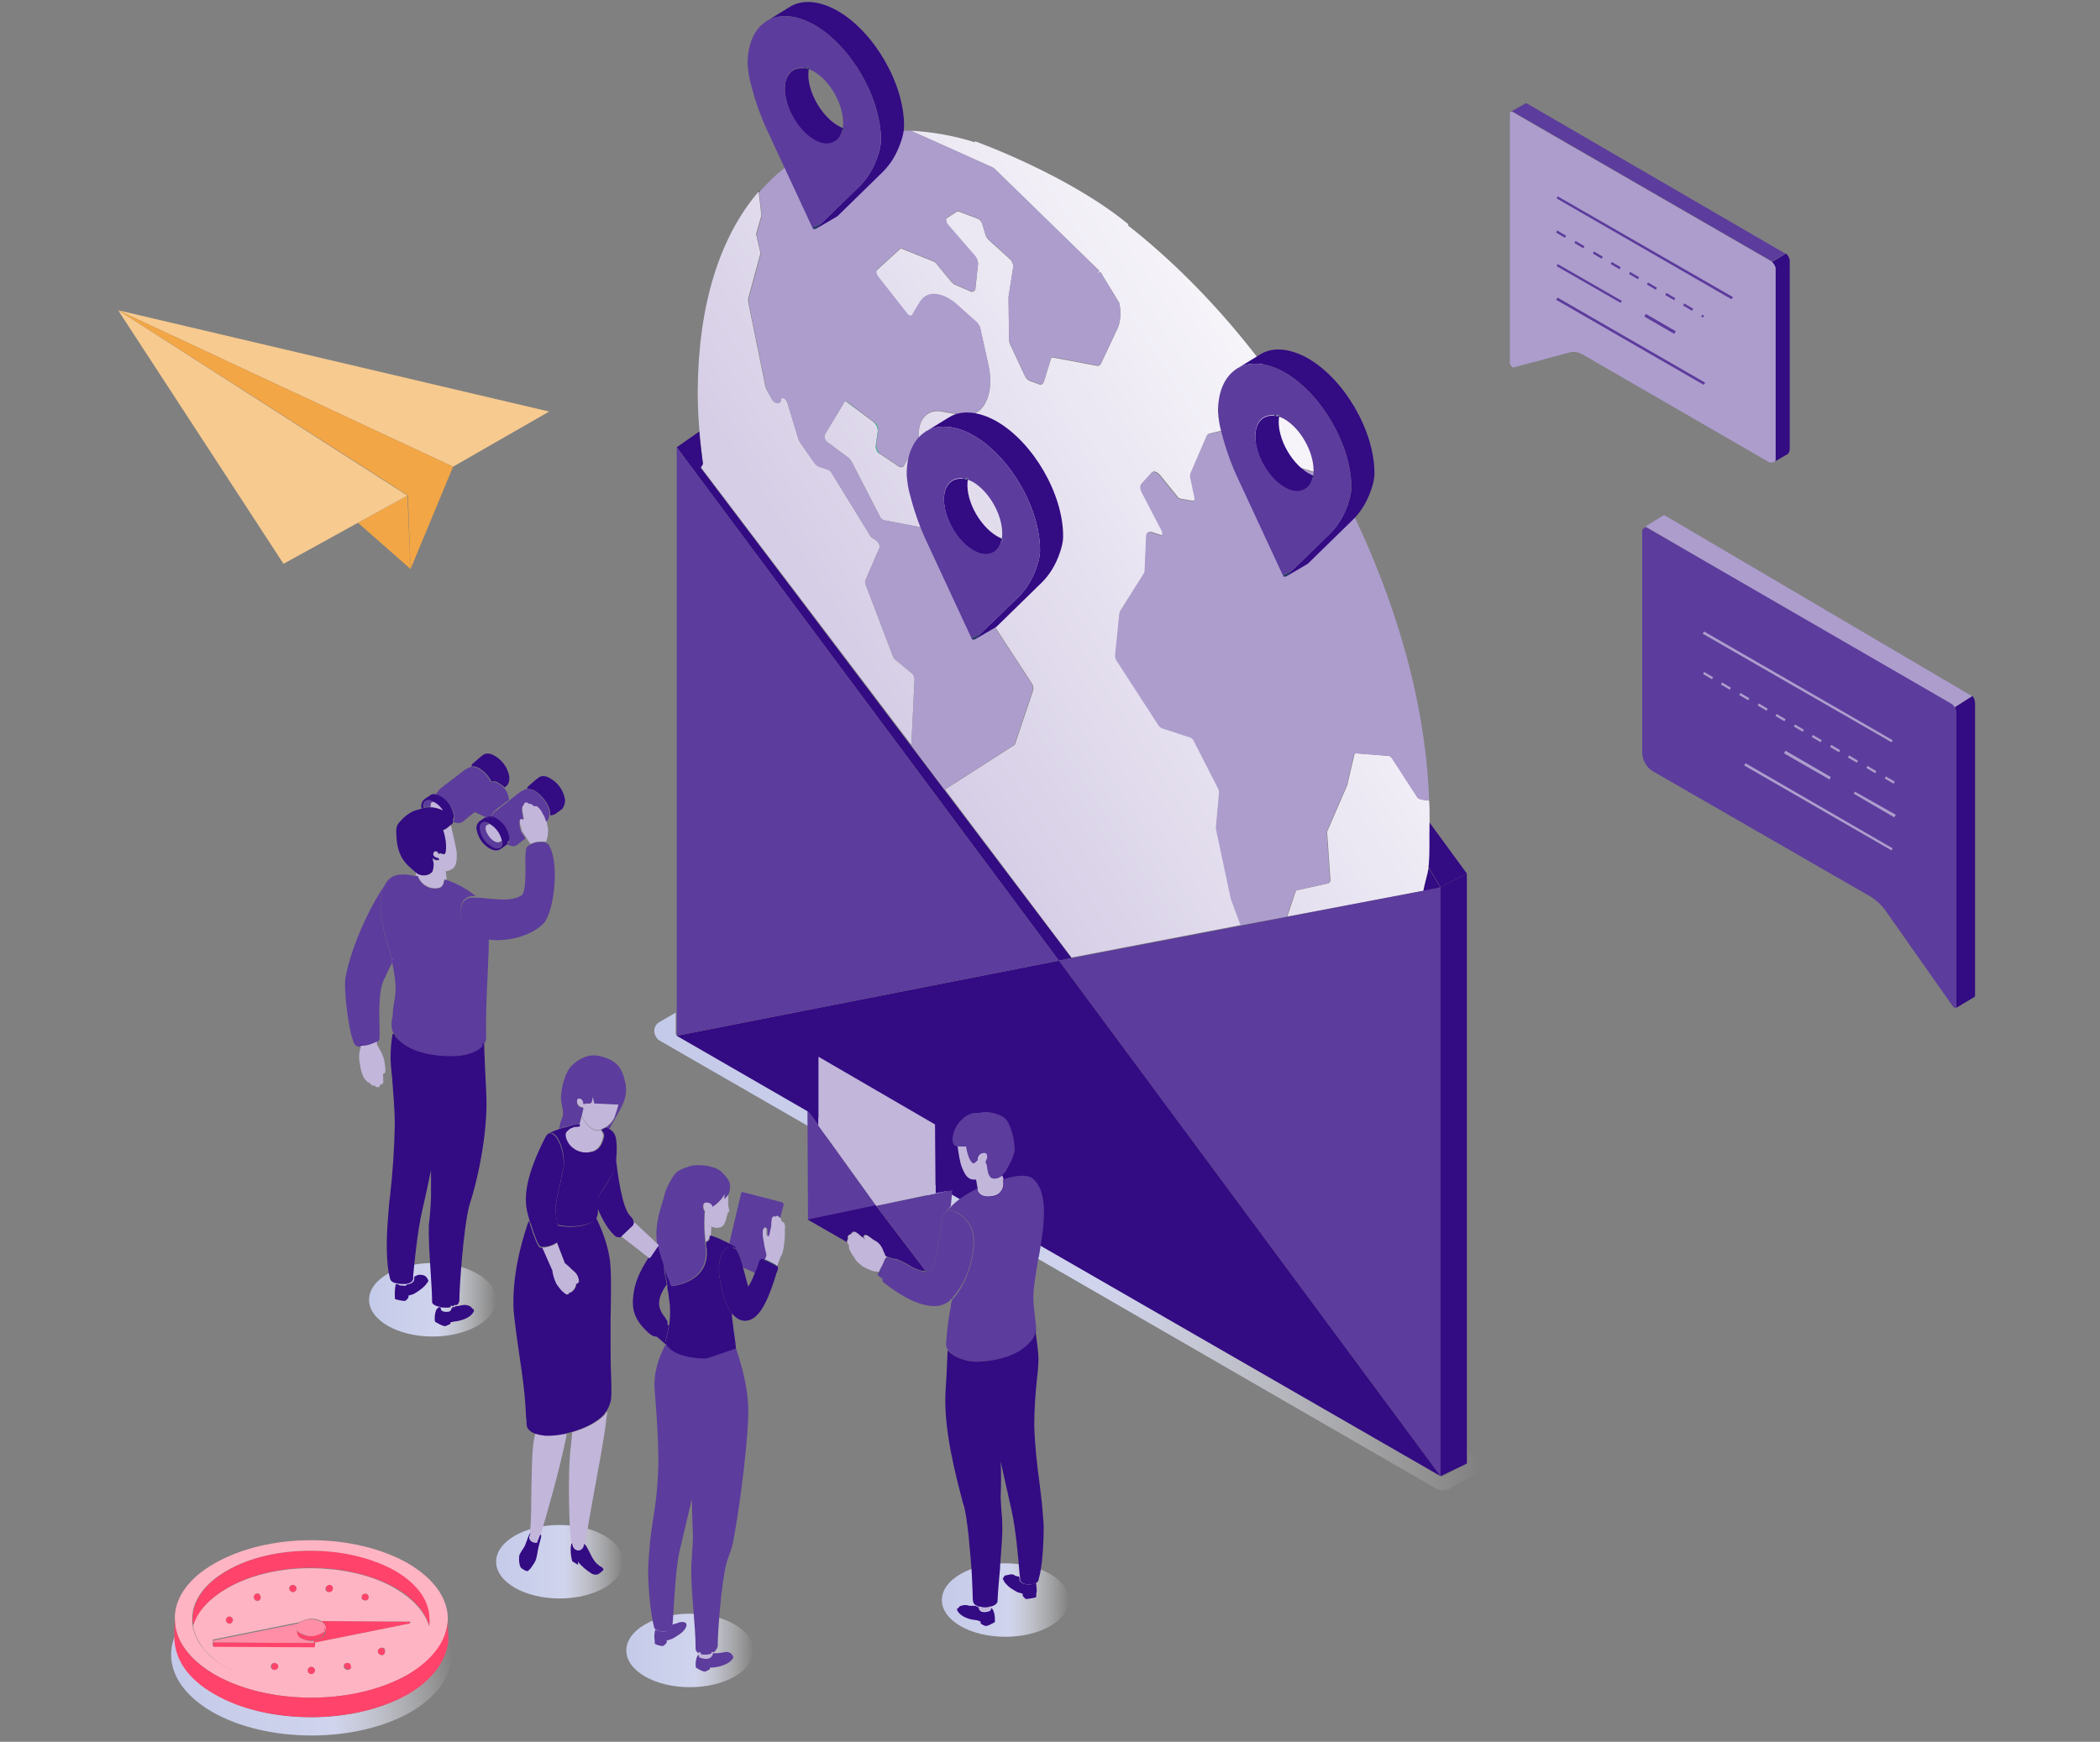 <?xml version="1.0" encoding="utf-8"?>
<!-- Generator: Adobe Illustrator 27.4.1, SVG Export Plug-In . SVG Version: 6.00 Build 0)  -->
<svg version="1.1" id="Layer_1" xmlns="http://www.w3.org/2000/svg" xmlns:xlink="http://www.w3.org/1999/xlink" x="0px" y="0px"
	 viewBox="0 0 400 331.8" style="enable-background:new 0 0 400 331.8;" xml:space="preserve">
<rect x="0" y="0" width="400" height="331.8" fill="#808080" stroke="none"/>
<style type="text/css">
	.st0{fill:url(#SVGID_1_);}
	.st1{fill:#330B83;}
	.st2{fill:url(#SVGID_00000101812295807311136060000003402520610221136533_);}
	.st3{fill:url(#SVGID_00000166650232267112356360000009395833981040426942_);}
	.st4{fill:url(#SVGID_00000057115082373865592070000005706892858355073921_);}
	.st5{fill:#5C3C9C;}
	.st6{fill:#AD9DCD;}
	.st7{fill:#25CE9E;}
	.st8{fill:#1C3E58;}
	.st9{fill:url(#SVGID_00000101062280063454141550000012795150109911510716_);}
	.st10{fill:#C2B6DA;}
	.st11{fill:#EBF0F6;}
	.st12{fill:#F7CA8F;}
	.st13{fill:#F2A645;}
	.st14{fill:url(#SVGID_00000182496039544353109630000005939250578939988926_);}
	.st15{fill:#FF436A;}
	.st16{fill:#FF8EA6;}
	.st17{fill:#FFB4C3;}
	.st18{fill:url(#SVGID_00000000196326339648655840000003559953545198587021_);}
	.st19{fill:url(#SVGID_00000160167395897959910830000014678014997178919088_);}
	.st20{fill:url(#SVGID_00000054241588647320542590000003687508517165874080_);}
	.st21{fill:#5D25CE;}
</style>
<linearGradient id="SVGID_1_" gradientUnits="userSpaceOnUse" x1="124.615" y1="238.374" x2="282.144" y2="238.374">
	<stop  offset="0" style="stop-color:#C4CAE9"/>
	<stop  offset="0.54" style="stop-color:#D0D4ED"/>
	<stop  offset="1" style="stop-color:#FFFFFF;stop-opacity:0"/>
</linearGradient>
<path class="st0" d="M125.6,198.2l25.7,14.8v-2.8l-22.4-12.9l-0.2-0.4v-4l-3.1,1.8c-0.9,0.5-1.3,1.7-0.7,2.7
	C125.1,197.8,125.3,198,125.6,198.2L125.6,198.2z M276.1,283.6l5.2-3c0.8-0.5,1.1-1.5,0.6-2.3c-0.1-0.3-0.4-0.5-0.6-0.6l-1.7-1v1.8
	l-4.8,2.9l-123.5-71.2v2.8l122.3,70.6C274.3,284,275.3,284,276.1,283.6z"/>
<path class="st1" d="M272.1,165.3l2.3,3.8l-3.3,0.7C271.3,168.5,272,166.4,272.1,165.3z"/>
<g>
	
		<linearGradient id="SVGID_00000123426280900549781230000001043902090211120291_" gradientUnits="userSpaceOnUse" x1="146.333" y1="97.464" x2="249.935" y2="31.003">
		<stop  offset="0" style="stop-color:#D6CEE6"/>
		<stop  offset="0.96" style="stop-color:#FFFFFF"/>
	</linearGradient>
	<path style="fill:url(#SVGID_00000123426280900549781230000001043902090211120291_);" d="M148.8,76.1c0-0.2,0.1-0.3,0.2-0.3
		c0.3,0,0.8,0.3,1,1l2.1,6.9c0.1,0.2,0.2,0.4,0.3,0.6l2.8,4c0.2,0.2,0.5,0.5,0.8,0.6l1.8,0.6c0.2,0.1,0.5,0.3,0.6,0.6l7.2,11.7
		c0.1,0.3,0.3,0.5,0.6,0.7l0.6,0.4c0.5,0.3,0.9,1.1,0.7,1.5l-2.6,6c-0.2,0.3-0.1,0.7,0,1l5.1,13.4c0.1,0.4,0.3,0.7,0.6,0.9l3,2.5
		c0.4,0.3,0.6,0.7,0.6,1.2l-0.6,12.5l-40.1-52.9l0.4-0.7c-0.1-0.5-0.1-1-0.2-1.5c-0.5-4.1-0.8-8.2-0.8-12.4
		c0.1-16.1,4.1-29.2,11.6-37.9l0.5,4.3c0,0.1,0,0.2,0,0.3l-0.9,3.2c-0.1,0.2-0.1,0.5,0,0.7l0.7,3c0,0.1,0,0.3,0,0.4l-2.3,8.5
		c0,0.2,0,0.4,0,0.6l3.3,16.2c0.1,0.3,0.2,0.5,0.3,0.7L147,76c0.3,0.6,0.9,0.9,1.3,0.8C148.6,76.7,148.8,76.4,148.8,76.1z"/>
	
		<linearGradient id="SVGID_00000120529105197696119370000003346478791755227265_" gradientUnits="userSpaceOnUse" x1="207.702" y1="193.126" x2="311.303" y2="126.665">
		<stop  offset="0" style="stop-color:#D6CEE6"/>
		<stop  offset="0.96" style="stop-color:#FFFFFF"/>
	</linearGradient>
	<path style="fill:url(#SVGID_00000120529105197696119370000003346478791755227265_);" d="M272.3,155.5c0,0.4,0,0.8,0,1.2
		c0,2.9,0.2,5.7-0.2,8.6c-0.2,1.3-0.8,3.1-1,4.4l-25.9,4.9l1.6-4.8c0.1-0.2,0.2-0.2,0.2-0.2l5.9-1.3c0.4-0.1,0.6-0.5,0.5-0.9
		l-0.6-8.7c-0.1-0.1,0-0.2,0-0.3l3.9-9c0-0.1,0-0.1,0-0.2l1.3-5.5c0.1-0.2,0.2-0.2,0.3-0.2l6.3,0.5c0.3,0.1,0.5,0.3,0.7,0.6l4.8,7.4
		c0.3,0.3,1,0.4,2.1,0.5C272.3,153.5,272.3,154.5,272.3,155.5z"/>
	
		<linearGradient id="SVGID_00000026881433364627269260000007381864373712013718_" gradientUnits="userSpaceOnUse" x1="164.858" y1="126.34" x2="268.459" y2="59.879">
		<stop  offset="0" style="stop-color:#D6CEE6"/>
		<stop  offset="0.96" style="stop-color:#FFFFFF"/>
	</linearGradient>
	<path style="fill:url(#SVGID_00000026881433364627269260000007381864373712013718_);" d="M173.7,60.1c-0.1,0.1-0.1,0.1-0.2,0.1
		c-0.3,0-0.6-0.2-0.7-0.4l-5.5-7c-0.4-0.5-0.5-1.1-0.3-1.3l4.5-4.1c0.1-0.1,0.2-0.1,0.3,0l6.2,2.5c0.1,0.1,0.3,0.2,0.4,0.4l2.8,3.4
		c0.2,0.2,0.4,0.4,0.6,0.5l3,1.3c0.1,0.1,0.2,0.1,0.3,0.1c0.4,0,0.7-0.3,0.7-0.7l0.5-4.6c0-0.5-0.2-1-0.5-1.4l-5.2-6
		c-0.3-0.3-0.4-0.7-0.4-1.1c0-0.1,0-0.1,0.1-0.2l2-1.3c0.1,0,0.2,0,0.3,0l3.7,1.4c0.4,0.2,0.7,0.6,0.8,1l0.6,2
		c0.1,0.4,0.3,0.7,0.6,1l4.2,3.8c0.3,0.4,0.5,0.8,0.5,1.3l-0.9,5.8c0,0.1,0,0.1,0,0.2l0.1,8.1c0,0.2,0.1,0.5,0.2,0.7l2.8,6
		c0.2,0.5,0.6,0.8,1,1l1.7,0.6c0.2,0.1,0.4,0.1,0.6,0c0.1-0.1,0.2-0.2,0.3-0.4l1.4-4.5c0-0.2,0.2-0.2,0.3-0.2l8.5,1.6
		c0.3,0,0.6-0.1,0.7-0.4l3.2-6.8c0.5-1.2,0.7-2.9,0.3-4.7c0-0.1,0-0.1,0-0.1l-3.6-5.9l-0.4,0.2l-0.1-0.1l0.3-0.3l-19.9-19.4
		c-0.1-0.1-0.3-0.2-0.4-0.3l-15.6-7c3.9,0.2,8,0.9,12.2,2.2l0-0.2c1.1,0.4,18,6.6,29.2,15.8l0.1,0l-0.2,0.2
		c15.8,12.4,29.5,29.4,39.6,48.2l-6.7-2c-0.1,0-0.2,0-0.3,0l-2.6,0.3c-0.2,0-0.4-0.1-0.5-0.3l-7.6-7.4c-0.3-0.3-0.6-0.5-1-0.4
		l-5.4,1.3c-0.2,0.1-0.3,0.2-0.4,0.4l-3.1,7.2c0,0.2-0.1,0.5,0,0.7l0.8,3.8c0,0.2,0,0.4-0.1,0.6c0,0.1-0.1,0.1-0.2,0.1l-2.4-0.4
		c-0.3-0.1-0.5-0.2-0.6-0.4l-3.4-4.2c-0.3-0.3-0.6-0.5-1-0.6c-0.2,0-0.4,0.1-0.5,0.2l-1.9,2.1c-0.3,0.3-0.3,0.9,0,1.5l3.8,7.3
		c0.2,0.3,0.2,0.7,0.1,1c0,0-0.1,0.1-0.3,0l-1.8-0.6c-0.2,0-0.4,0-0.6,0.1c-0.2,0.1-0.3,0.3-0.3,0.6l-0.3,6.8c0,0.1-0.1,0.2-0.1,0.3
		l-4.6,7.3c0,0.1-0.1,0.3-0.1,0.4l-0.8,7.8c-0.1,0.4,0.1,0.9,0.3,1.2l7.9,12.2c0.2,0.3,0.5,0.6,0.9,0.7l5.2,1.7
		c0.3,0.1,0.6,0.4,0.7,0.7l4.6,9c0.1,0.2,0.2,0.5,0.2,0.7l-0.6,6.6c0,0.1,0,0.3,0,0.4l2.8,13.2c0,0.1,0.1,0.2,0.1,0.3l1.8,4.9
		l-32.3,6.2L180,150.4l13.1-8.4c0.2-0.1,0.3-0.3,0.3-0.4l3.4-10.1c0.1-0.5,0-1-0.3-1.4l-10.7-16.4c0-0.1-0.1-0.2-0.1-0.2L176,101
		c-0.2-0.3-0.5-0.5-0.8-0.6l-6.8-1.3c-0.4-0.1-0.7-0.4-0.8-0.7l-5.4-10.5c-0.2-0.3-0.4-0.5-0.6-0.7l-3.9-2.9
		c-0.6-0.4-0.8-1.2-0.6-1.5l3.8-6.3c0-0.1,0-0.1,0.1-0.1c0,0,0.1,0,0.2,0.1l5.2,3.9c0.5,0.4,0.8,1.1,0.8,1.7l-0.4,2.9
		c0,0.5,0.2,1.1,0.7,1.4l0.3,0.2l3,2l0.1,0.1l0.2,0.1c0.2,0.2,0.4,0.2,0.7,0.2c0.2,0,0.3-0.1,0.4-0.3l2.7-4.9
		c0.1-0.1,0.1-0.3,0.1-0.5c-0.1-1.9,0.4-3.4,1.4-4.2c0.8-0.7,1.9-0.9,2.9-0.7l3.4,0.6c2.4,0.5,4.3-0.5,5.2-2.7l0.2-0.4
		c0.6-1.7,0.7-3.8,0.2-6.2l-1.6-7.2c-0.1-0.4-0.4-0.8-0.7-1.1l-3.8-3.4c-1.6-1.4-3.4-2.1-4.8-1.9c-0.9,0.1-1.7,0.7-2.2,1.5
		L173.7,60.1z"/>
</g>
<polygon class="st1" points="201.7,183 128.9,85.2 132.2,87.4 133.6,89.3 133.6,89.3 133.6,89.3 204.1,182.5 "/>
<path class="st1" d="M133.5,89.1l-4.6-3.9l4.3-3c0.1,1.4,0.5,4.8,0.7,6.2L133.5,89.1z"/>
<path class="st1" d="M272.3,156.7l7.1,9.7l-5,2.6l-2.3-3.8C272.4,162.6,272.2,159.4,272.3,156.7z"/>
<polygon class="st1" points="279.4,166.4 279.4,278.8 274.4,281.2 274.4,169 "/>
<polygon class="st5" points="271.5,169.6 274.4,169 274.4,281.2 201.7,183 204.1,182.5 "/>
<polygon class="st1" points="201.7,183 274.4,281.2 196.8,236.5 128.9,197.3 "/>
<polygon class="st5" points="128.9,85.2 201.7,183 128.9,197.3 "/>
<path class="st6" d="M272.2,152.1c-0.7-19.5-7.2-40.8-17.6-60.4c-0.1-0.2-0.2-0.3-0.3-0.5l-6.7-2c-0.1,0-0.2,0-0.3,0l-2.6,0.3
	c-0.2,0-0.4-0.1-0.5-0.3l-7.6-7.4c-0.3-0.3-0.6-0.5-1-0.4l-5.4,1.3c-0.2,0.1-0.3,0.2-0.4,0.4l-3.1,7.2c0,0.2-0.1,0.5,0,0.7l0.8,3.8
	c0,0.2,0,0.4-0.1,0.6c0,0.1-0.1,0.1-0.2,0.1l-2.4-0.4c-0.3-0.1-0.5-0.2-0.6-0.4l-3.4-4.2c-0.3-0.3-0.6-0.5-1-0.6
	c-0.2,0-0.4,0.1-0.5,0.2l-1.9,2.1c-0.3,0.3-0.3,0.9,0,1.5l3.8,7.3c0.2,0.3,0.2,0.7,0.1,1c0,0-0.1,0.1-0.3,0l-1.8-0.6
	c-0.2,0-0.4,0-0.6,0.1c-0.2,0.1-0.3,0.3-0.3,0.6l-0.3,6.8c0,0.1-0.1,0.2-0.1,0.3l-4.6,7.3c0,0.1-0.1,0.3-0.1,0.4l-0.8,7.8
	c-0.1,0.4,0.1,0.9,0.3,1.2l7.9,12.2c0.2,0.3,0.5,0.6,0.9,0.7l5.2,1.7c0.3,0.1,0.6,0.4,0.7,0.7l4.6,9c0.1,0.2,0.2,0.5,0.2,0.7
	l-0.6,6.6c0,0.1,0,0.3,0,0.4l2.8,13.2c0,0.1,0.1,0.2,0.1,0.3l1.8,4.9l0.3-0.1l8-1.5l0.5-0.1l1.6-4.8c0.1-0.2,0.2-0.2,0.2-0.2
	l5.9-1.3c0.4-0.1,0.6-0.5,0.5-0.9l-0.6-8.7c-0.1-0.1,0-0.2,0-0.3l3.9-9c0-0.1,0-0.1,0-0.2l1.3-5.5c0.1-0.2,0.2-0.2,0.3-0.2l6.3,0.5
	c0.3,0.1,0.5,0.3,0.7,0.6l4.8,7.4c0.3,0.3,1,0.4,2.2,0.5C272.3,152.4,272.2,152.2,272.2,152.1z"/>
<path class="st7" d="M166.7,80.6c0.4,0.3,0.6,0.8,0.6,1.3l-0.4,2.9c0,0.7,0.3,1.4,0.9,1.8l-0.3-0.2c-0.5-0.3-0.7-0.9-0.7-1.4
	l0.4-2.9c0-0.6-0.3-1.3-0.8-1.7l-5.2-3.9c0.1,0,0.2,0.1,0.2,0.2L166.7,80.6z"/>
<path class="st8" d="M144.8,36.3c-0.1,0.1-0.2,0.2-0.3,0.3l0-0.2L144.8,36.3z"/>
<path class="st6" d="M213.2,57.8C213.2,57.7,213.2,57.7,213.2,57.8l-3.6-6l-0.4,0.2l-0.1-0.1l0.3-0.3l-19.9-19.4
	c-0.1-0.1-0.3-0.2-0.4-0.3l-15.6-7c-0.4,0-0.8,0-1.2,0c-8.5-0.2-16,2-22.2,6.6c-1.9,1.4-3.6,3-5.2,4.8c-0.1,0.1-0.2,0.2-0.3,0.3
	l0.5,4.3c0,0.1,0,0.2,0,0.3l-0.9,3.2c-0.1,0.2-0.1,0.5,0,0.7l0.7,3c0,0.1,0,0.3,0,0.4l-2.3,8.5c0,0.2,0,0.4,0,0.6l3.3,16.2
	c0.1,0.3,0.2,0.5,0.3,0.7L147,76c0.3,0.6,0.9,0.9,1.3,0.8c0.3-0.1,0.5-0.4,0.5-0.7c0-0.2,0.1-0.3,0.2-0.3c0.3,0,0.8,0.3,1,1l2.1,6.9
	c0.1,0.2,0.2,0.4,0.3,0.6l2.8,4c0.2,0.2,0.5,0.5,0.8,0.6l1.8,0.6c0.2,0.1,0.5,0.3,0.6,0.6l7.2,11.7c0.1,0.3,0.3,0.5,0.6,0.7l0.6,0.4
	c0.5,0.3,0.9,1.1,0.7,1.5l-2.6,6c-0.2,0.3-0.1,0.7,0,1l5.1,13.4c0.1,0.4,0.3,0.7,0.6,0.9l3,2.5c0.4,0.3,0.6,0.7,0.6,1.2l-0.6,12.5
	l0.3,0.5l5.7,7.6l0.3,0.4l13.1-8.4c0.2-0.1,0.3-0.3,0.3-0.4l3.4-10.1c0.1-0.5,0-1-0.3-1.4l-10.7-16.4c0-0.1-0.1-0.2-0.1-0.2L176,101
	c-0.2-0.3-0.5-0.5-0.8-0.6l-6.8-1.3c-0.4-0.1-0.7-0.4-0.8-0.7l-5.4-10.5c-0.2-0.3-0.4-0.5-0.6-0.7l-3.9-2.9
	c-0.6-0.4-0.8-1.2-0.6-1.5l3.8-6.3c0-0.1,0-0.1,0.1-0.1c0,0,0.1,0,0.2,0c0.1,0,0.2,0.1,0.2,0.1l5.3,4c0.4,0.3,0.6,0.8,0.6,1.3
	l-0.4,2.9c0,0.7,0.3,1.4,0.9,1.8l3,2l0.1,0.1l0.2,0.1c0.2,0.2,0.4,0.2,0.7,0.2c0.2,0,0.3-0.1,0.4-0.3l2.7-4.9
	c0.1-0.1,0.1-0.3,0.1-0.5c-0.1-1.9,0.4-3.4,1.4-4.2c0.8-0.7,1.9-0.9,2.9-0.7l3.4,0.6c2.4,0.5,4.3-0.5,5.2-2.7l0.2-0.4
	c0.6-1.7,0.7-3.8,0.2-6.2l-1.6-7.2c-0.1-0.4-0.4-0.8-0.7-1.1l-3.8-3.4c-1.6-1.4-3.4-2.1-4.8-1.9c-0.9,0.1-1.7,0.7-2.2,1.5l-1.5,2.5
	c-0.1,0.1-0.1,0.1-0.2,0.1c-0.3,0-0.6-0.2-0.7-0.4l-5.5-7c-0.4-0.5-0.5-1.1-0.3-1.3l4.5-4.1c0.1-0.1,0.2-0.1,0.3,0l6.2,2.5
	c0.1,0.1,0.3,0.2,0.4,0.4l2.8,3.4c0.2,0.2,0.4,0.4,0.6,0.5l3,1.3c0.1,0.1,0.2,0.1,0.3,0.1c0.4,0,0.7-0.3,0.7-0.7l0.5-4.6
	c0-0.5-0.2-1-0.5-1.4l-5.2-6c-0.3-0.3-0.4-0.7-0.4-1.1c0-0.1,0-0.1,0.1-0.2l2-1.3c0.1,0,0.2,0,0.3,0l3.7,1.4c0.4,0.2,0.7,0.6,0.8,1
	l0.6,2c0.1,0.4,0.3,0.7,0.6,1l4.2,3.8c0.3,0.4,0.5,0.8,0.5,1.3l-0.9,5.8c0,0.1,0,0.1,0,0.2l0.1,8.1c0,0.2,0.1,0.5,0.2,0.7l2.8,6
	c0.2,0.5,0.6,0.8,1,1l1.7,0.6c0.2,0.1,0.4,0.1,0.6,0c0.1-0.1,0.2-0.2,0.3-0.4l1.4-4.5c0-0.2,0.2-0.2,0.3-0.2l8.5,1.6
	c0.3,0,0.6-0.1,0.7-0.4l3.2-6.8C213.4,61.3,213.6,59.6,213.2,57.8z"/>
<polygon class="st8" points="133.6,89.3 133.6,89.3 133.6,89.3 "/>
<g>
	<path class="st8" d="M243.1,79l-0.1,0.4l-0.1,0c-0.1-0.2-0.2-0.3-0.3-0.5L243.1,79z"/>
	<path class="st8" d="M250.3,90.7l-0.1,0.4c-0.1,0-0.1-0.1-0.2-0.1c0-0.1,0.1-0.3,0.1-0.4C250.2,90.6,250.3,90.6,250.3,90.7z"/>
	<path class="st8" d="M246.3,108.5l-1.3,1.3c0,0-0.1,0-0.2,0c-0.2,0-0.4-0.2-0.4-0.4h0.4L246.3,108.5z"/>
	<path class="st8" d="M243.7,79.1c0,0.1,0,0.2,0,0.3c-0.1,0-0.3-0.1-0.4-0.1c0-0.1,0-0.2,0-0.2L243.7,79.1z"/>
	<path class="st1" d="M249.9,90.5c-3.6-1.6-6.7-6.9-6.3-10.8c0-0.1,0-0.2,0.1-0.3c-0.1,0-0.3-0.1-0.4-0.1c-0.3-0.1-0.7-0.1-1.1-0.1
		c-0.5,0-1,0.1-1.5,0.4c-1,0.6-1.6,1.9-1.6,3.5c0,3.6,2.5,8,5.6,9.8c1.4,0.8,2.8,1,3.9,0.3c0.7-0.4,1.2-1.1,1.4-2.1
		c0-0.1,0.1-0.3,0.1-0.4C250.1,90.6,250,90.5,249.9,90.5z"/>
	<path class="st1" d="M249.2,68.3c-3.5-2-6.9-2.3-9.3-0.7l-4.4,2.7l0,0c0.1-0.1,0.2-0.2,0.3-0.2c0.6-0.3,1.2-0.6,1.9-0.7
		c2.1-0.4,4.5,0.1,7.1,1.6c6.9,4,12.6,13.8,12.6,21.8c0,1.2-0.3,2.3-0.7,3.4c-0.7,2-1.8,3.9-3.3,5.4l-7.1,6.9l-1.3,1.3l4.1-2.4
		c0.1-0.1,0.1-0.1,0.1-0.1l8.6-8.4c1.5-1.5,2.6-3.4,3.3-5.4c0.4-1.1,0.7-2.2,0.7-3.4C261.8,82.1,256.1,72.3,249.2,68.3z"/>
	<path class="st5" d="M244.8,71c-2.6-1.5-5-2-7.1-1.6c-0.7,0.1-1.3,0.4-1.9,0.7c-0.1,0.1-0.2,0.1-0.3,0.2c-2.3,1.5-3.5,4.4-3.5,8.1
		c0.1,1.4,0.3,2.8,0.7,4.1c0.8,3.1,1.9,6.2,3.3,9.1l8.4,18.1c0,0.1,0.1,0.2,0.3,0.2c0.1,0,0.2-0.1,0.3-0.1c0,0-0.1,0-0.2,0
		c-0.2,0-0.4-0.2-0.4-0.4h0.4l1.5-0.9l7.1-6.9c1.5-1.5,2.6-3.4,3.3-5.4c0.4-1.1,0.7-2.2,0.7-3.4C257.4,84.8,251.7,75,244.8,71z
		 M250.2,91.1c-0.1,0-0.1-0.1-0.2-0.1c-0.2,0.9-0.7,1.7-1.4,2.1c-1.1,0.7-2.5,0.5-3.9-0.3c-3.1-1.8-5.6-6.2-5.6-9.8
		c0-1.6,0.6-2.9,1.6-3.5c0.5-0.3,1-0.4,1.5-0.4c0.4,0,0.7,0,1.1,0.1c0-0.1,0-0.2,0-0.2l0.4,0.1c0,0.1,0,0.2,0,0.3
		c0.3,0.1,0.7,0.3,0.9,0.4c3.1,1.8,5.6,6.2,5.6,9.8c0,0.4,0,0.7-0.1,1c0.1,0,0.1,0,0.2,0.1L250.2,91.1z"/>
</g>
<linearGradient id="SVGID_00000093891178501392465700000015401642154090674356_" gradientUnits="userSpaceOnUse" x1="179.319" y1="304.8" x2="203.609" y2="304.8">
	<stop  offset="0" style="stop-color:#C4CAE9"/>
	<stop  offset="0.54" style="stop-color:#D0D4ED"/>
	<stop  offset="1" style="stop-color:#FFFFFF;stop-opacity:0"/>
</linearGradient>
<ellipse style="fill:url(#SVGID_00000093891178501392465700000015401642154090674356_);" cx="191.5" cy="304.8" rx="12.1" ry="7"/>
<polygon class="st5" points="166.9,229.7 153.9,232.3 153.8,211.5 "/>
<path class="st1" d="M161.6,235.3c-0.2,0.2-0.2,0.5-0.1,0.7l-0.1,0.1c-0.1,0.2-0.1,0.4-0.1,0.5l-7.5-4.3l13-2.7l9.5,12.5
	c-1.1,0.1-2.5-0.7-3.5-1.3c-1-0.5-1.8-1-2.4-1c-0.1-0.1-0.2,0-0.3,0c-0.3-0.1-0.5-0.2-0.8-0.3c-0.1-0.1-0.3-0.1-0.4-0.1l0,0
	l-0.3-0.2c-0.2-0.4-0.4-1-0.5-1.1v-0.1c0,0-0.5-1.2-1.3-1.6c-0.4-0.2-0.8-0.5-1.2-0.8c-0.4-0.3-0.6-0.4-0.8-0.4
	c-0.1,0-0.2,0.1-0.3,0.2l-0.1,0.2l0.3,0.3l-0.1,0.1l-0.4-0.4c-0.1,0-0.2-0.1-0.3-0.2c-0.3-0.3-0.6-0.5-0.9-0.7
	c-0.2-0.2-0.6-0.1-0.8,0.1c-0.1,0.1-0.1,0.2-0.1,0.2C162,235.1,161.8,235.2,161.6,235.3z"/>
<path class="st5" d="M176.4,242.2l-9.5-12.5l14.5-3l-0.3,3.1c-0.3,0.3-0.6,0.6-0.8,1c-0.4,0.2-0.8,0.6-0.9,1.5
	c-0.9,6.8-1.3,9.1-2.5,9.7C176.8,242.1,176.6,242.2,176.4,242.2z"/>
<polygon class="st1" points="178.2,222.1 181.4,226.7 178.2,227.3 "/>
<polygon class="st1" points="155.9,210.7 155.9,214.4 153.8,211.5 "/>
<polygon class="st10" points="178.1,214.2 178.2,227.3 166.9,229.7 155.9,214.4 155.9,210.7 155.9,201.3 "/>
<path class="st11" d="M197.4,304.3c0,0-1.4,0.5-1.8,0.3C196.2,304.6,197.3,304.3,197.4,304.3c-0.1,0,0,0,0-0.7c0.1-0.5,0.1-1,0-1.4
	c0.1,0.5,0.1,1,0.1,1.4C197.4,304.3,197.4,304.3,197.4,304.3z"/>
<path class="st8" d="M191.6,224.5l0.1,0.2l-0.4,0.1l0-0.1C191.3,224.6,191.5,224.6,191.6,224.5z"/>
<path class="st1" d="M191.2,300.4c0-0.1,0.1-0.2,0.3-0.3l0.1,0l0.9-0.2c0.2,0,0.5,0,0.6,0.1c0.3,0.2,0.6,0.3,0.9,0.3c0,0,0,0,0,0
	c0,0,0.1,0,0.1,0c0.1,0.2,0.1,0.4,0.1,0.5c0,0,0,0.1,0,0.1c0,0,0,0.1,0,0.1c0,0.1,0,0.1,0.1,0.2c0,0,0,0.1,0.1,0.1
	c0.2,0.3,0.7,0.5,1.2,0.5c0.6,0.1,1.2,0,1.7-0.3c0.1,0.2,0.1,0.4,0.1,0.7c0.1,0.5,0.1,1,0,1.4c0,0.7-0.1,0.7-0.1,0.7
	s-1.2,0.3-1.8,0.3c0,0,0,0-0.1,0c-0.2-0.1-0.6-0.6-0.6-0.6v-0.4c-0.3-0.1-0.7-0.2-1-0.3c-1.1-0.6-1.7-1-2.1-1.5c0,0,0,0-0.1-0.1
	c-0.2-0.2-0.4-0.5-0.5-0.8c-0.1-0.1-0.1-0.2-0.1-0.3C191.2,300.6,191.2,300.5,191.2,300.4z"/>
<path class="st10" d="M188.7,306L188.7,306c-0.4,0.1-0.8,0.2-1.2,0.2c-0.4,0-0.8,0-1.1-0.1c0.1,0.8,0.7,0.8,1.1,0.8
	c0.3,0,0.7-0.1,1-0.2C188.7,306.5,188.8,306.3,188.7,306c0.1,0,0.1,0,0.1,0C188.8,306,188.8,306,188.7,306z"/>
<path class="st8" d="M186.2,226.4l-0.1,0C186.1,226.4,186.1,226.3,186.2,226.4z"/>
<path class="st10" d="M190.9,223.9c-0.6,0.5-1.4,0.7-2.1,0.4c-0.1,0-0.2-0.2-0.3-0.5c-0.4,0.2-0.8,0.4-1.4,0.6
	c-0.3,0.1-0.5,0.2-0.8,0.2c-0.1,0-0.3,0-0.4,0l0.3,1.7c0,0,0,0.1,0,0.2c0,0,0,0.1,0,0.1c0,0.7,0.8,1.2,1.5,1.3
	c1.4,0.1,2.4-0.2,2.9-0.9c0.5-0.6,0.6-1.4,0.5-2.2c0-0.1,0-0.2,0.1-0.2C191.2,224.7,190.9,223.9,190.9,223.9z"/>
<path class="st1" d="M185.7,308.6c-1.8-0.2-2.9-1-3.3-1.7c-0.1-0.1-0.1-0.3-0.1-0.5c0.1,0,0.1-0.1,0.2-0.1c0,0,0.1-0.1,0.1-0.1
	c0,0,0,0,0,0c0,0,0.1,0,0.1-0.1c0.1-0.1,0.2-0.2,0.3-0.2c0,0,0.1,0,0.1,0c0.4-0.2,1-0.2,1.6,0c0.4,0,1.1,0,1.1,0
	c0.2,0.1,0.4,0.2,0.6,0.3c0.1,0.8,0.7,0.9,1.1,0.9c0.3,0,0.7-0.1,1-0.2c0.2-0.2,0.3-0.3,0.3-0.6c0.2,0.1,0.3,0.3,0.4,0.5
	c0.2,0.5,0.3,1,0.3,1.6c0,0.3,0,0.5,0,0.6c-0.4,0.2-1.5,0.9-1.9,0.7c-0.1,0-0.8-0.4-0.8-0.4v-0.3C186.8,308.8,186,308.6,185.7,308.6
	z"/>
<path class="st10" d="M188.3,223.3c-0.1-0.4-0.2-0.8-0.2-1.2c-0.1-0.3-0.2-0.5-0.3-0.8c0.1-0.1,0.1-0.3,0.2-0.4
	c0.2-0.3,0.2-0.8,0-1.1c-0.2-0.2-0.4-0.3-0.7-0.2c-0.7,0.1-1.2,0.7-1.1,1.4h0c-0.4,0.4-0.7,0.7-0.9,0.5c-0.5-0.4-1-1.7-1.2-3.2
	c-0.4,0.1-0.9,0.1-1.3,0.1c-0.2,0-0.3,0-0.4,0c0.2,1.4,0.5,3.3,0.8,3.9c0.7,1.9,1.4,2.4,2.3,2.4c0.1,0,0.2,0,0.3,0
	c0.1,0,0.3,0,0.4,0c0.3,0,0.6-0.1,0.8-0.2c0.5-0.1,1-0.3,1.4-0.6C188.4,223.7,188.3,223.5,188.3,223.3z"/>
<path class="st11" d="M182.6,306.2c0,0-0.1,0.1-0.1,0.1c-0.1,0.1-0.1,0.1-0.2,0.1c0-0.1,0-0.1,0.1-0.1
	C182.5,306.2,182.6,306.2,182.6,306.2z"/>
<path class="st5" d="M192.5,214.9c-0.5-1.3-0.8-1.7-1.5-2.2c-1-0.5-2.8-1.2-4.5-0.7c-0.2,0-0.5,0-0.9,0c-1.4,0.1-3.4,1.7-4,3.9
	c-0.6,2.3,0.6,2.5,0.6,2.5s0,0,0.1,0c0.1,0,0.2,0,0.4,0c0.4,0,0.8,0,1.3-0.1c0.2,1.5,0.7,2.8,1.2,3.2c0.2,0.2,0.5-0.1,0.9-0.5h0
	c-0.1-0.7,0.4-1.3,1.1-1.4c0.3-0.1,0.5,0,0.7,0.2c0.2,0.3,0.2,0.8,0,1.1c0,0.1-0.1,0.3-0.2,0.4c0.1,0.3,0.2,0.5,0.3,0.8
	c0,0.4,0.1,0.8,0.2,1.2c0,0.2,0.1,0.4,0.2,0.5c0.1,0.2,0.2,0.4,0.3,0.5c0.7,0.5,1.6,0.1,2.2-0.4c0.1-0.1,0.6-0.7,0.7-0.8
	c0.6-1.3,1.4-2.3,1.7-4C193.2,218.4,193.3,217.1,192.5,214.9z"/>
<path class="st8" d="M181.4,247.4c-0.1,0.1-0.2,0.2-0.2,0.2c0-0.1,0-0.2,0.1-0.3L181.4,247.4z"/>
<path class="st5" d="M196.7,224.5c-1.5-1.2-5.1,0-5.1,0l-0.4,0.2c0,0,0,0,0,0c-0.1,0-0.1,0.1-0.1,0.2c0.1,0.8,0,1.6-0.5,2.2
	c-0.5,0.7-1.5,1-2.9,0.9c-0.7-0.1-1.6-0.9-1.6-1.6l0,0c-1.8,0.9-3.3,1.9-4.5,3c-0.2,0.2-0.3,0.3-0.4,0.4c-0.3,0.3-0.6,0.6-0.8,1
	c0.2-0.1,0.4-0.2,0.5-0.2c0.1,0,0.1,0,0.1,0c1.6,0,3.8,2.1,4.3,4c0.8,2.9-0.6,9.1-3.5,12.5c-0.1,0.1-0.2,0.2-0.3,0.4
	c-0.1,0.1-0.2,0.2-0.2,0.2c-0.1,0.4-0.2,0.8-0.2,1.3c-0.5,2.3-0.7,4.6-0.9,6.9c0,0.5,0.1,0.9,0.4,1.3h0c0.1,0.1,0.2,0.2,0.3,0.3
	c0,0,0,0,0.1,0.1c1,1.1,3.2,1.8,5.2,1.8c0.2,0,0,0,0,0c5-0.2,8.6-1.7,10.5-4.2c0.2-0.3,0.4-0.7,0.5-1c0-0.1,0-0.2,0.1-0.3
	c0.2-0.7-0.2-3.1-0.2-3.4c-0.4-3.3-0.5-4,0.7-10.9c0.1-0.2,0.1-0.5,0.2-0.9C198.5,235.3,200.2,227.3,196.7,224.5z"/>
<path class="st1" d="M198.8,290.6c-0.1-1.2-0.3-4.3-0.5-5.6c-0.1-0.8-0.2-1.6-0.3-2.5c-0.5-3.6-0.9-7.3-1-11c0-2.9,0.2-5.8,0.5-8.7
	c0.2-1.6,0.3-3,0.3-3.8c0-1.7-0.4-4-0.6-5.7l0,0.6c0,0.1-0.1,0.2-0.1,0.3c-0.1,0.4-0.3,0.7-0.5,1c-1.9,2.5-5.5,4-10.5,4.2
	c0,0,0.2,0,0,0c-2,0-4.2-0.8-5.2-1.8c0,0,0-0.1-0.1-0.1c-0.1-0.1-0.2-0.2-0.3-0.3h0c-0.1,3-0.3,6.7-0.4,7.9
	c-0.4,7.3,2,16.2,3.4,21.5l0.1,0.2c0.7,2.7,1.2,8.6,1.5,12.9c0.1,2.4,0.2,4.3,0.2,5.1c0,0.2,0.1,0.3,0.1,0.5
	c0.1,0.2,0.3,0.4,0.5,0.5c0.1,0,0.3,0,0.4,0c0,0,0.1,0.1,0.2,0.1v0c-0.1,0-0.2-0.1-0.2-0.1c-0.1,0-0.2,0-0.4,0
	c0.2,0.1,0.4,0.2,0.6,0.3c0,0,0,0,0-0.1c0,0,0,0,0,0c0.3,0.1,0.7,0.2,1.1,0.2c0.4,0,0.8-0.1,1.2-0.2h0c0,0,0.1,0,0.1,0
	c0.6-0.2,1-0.5,1.1-0.9c0.1-2.2,0.3-4.3,0.5-6.5c0-0.1,0-0.3,0-0.4c0.2-2.9,0.5-5.7,0.4-8c0-0.3,0-1-0.1-1.8
	c-0.1-1.2-0.2-2.7-0.2-3.2c0.1-2.8,0.1-5.2,0-6.8c0.7,3.2,1.9,8.5,2.1,9.4c0.8,3.5,1.3,9.5,1.5,12c0.1,0.5,0.1,0.8,0.1,1
	c0,0.1,0,0.2,0,0.2c0,0.1,0,0.1,0.1,0.2c0,0,0,0.1,0.1,0.1c0.2,0.3,0.7,0.5,1.2,0.5c0.6,0.1,1.2,0,1.7-0.3c0-0.1,0-0.1,0-0.2
	c-0.1,0.1-0.1,0.1-0.2,0.1c0.1,0,0.2-0.1,0.2-0.1c0,0.1,0,0.1,0,0.2c0,0,0,0,0,0v0c0.2-0.1,0.4-0.3,0.4-0.5c0.1-0.4,0.2-0.8,0.3-1.2
	C198.7,296.8,198.8,292.8,198.8,290.6z"/>
<path class="st8" d="M176.4,242.2l0.1,0.1l-0.3,0.2l-0.2-0.3C176.1,242.2,176.2,242.2,176.4,242.2z"/>
<path class="st8" d="M168.9,239.5l-0.4,0.6l-0.1-0.1c0-0.1,0.1-0.2,0.1-0.2C168.7,239.6,168.8,239.5,168.9,239.5z"/>
<path class="st5" d="M185.2,234.6c-0.5-1.9-2.7-4-4.3-4c0,0-0.1,0-0.1,0c-0.1,0-0.3,0-0.5,0.2c-0.4,0.2-0.8,0.6-0.9,1.5
	c-0.9,6.8-1.3,9.1-2.5,9.7c-0.2,0.1-0.4,0.2-0.6,0.2l0.1,0.1l-0.3,0.2l-0.2-0.3c-0.9-0.1-2.1-0.7-3.1-1.3c-1-0.5-1.8-1-2.4-1
	c-0.1-0.1-0.2,0-0.3,0c-0.3-0.1-0.5-0.2-0.8-0.3c-0.1-0.1-0.3-0.1-0.4-0.1l-0.4,0.6l-0.1-0.1c-0.2,0.4-0.3,0.7-0.5,1.1
	c-0.1,0.2-0.2,0.5-0.5,1l0.3,0.2l-0.3,0.2l-0.2-0.1c-0.1,0.3,0,0.5,0.2,0.7c0.2,0.2,0.5,0.3,0.7,0.5c0,0.3,0,0.5,0.2,0.7
	c3.8,3,7.1,4.5,9.7,4.5c1.1,0,2.2-0.4,3-1.1c0-0.1,0-0.2,0-0.3l0.2,0.1c0.1-0.1,0.2-0.2,0.3-0.4C184.7,243.7,186,237.5,185.2,234.6z
	"/>
<path class="st8" d="M167.5,242.1l0.3,0.2l-0.3,0.2l-0.1-0.1c0,0,0-0.1,0.1-0.1L167.5,242.1z"/>
<path class="st10" d="M168.7,239.3c-0.2-0.4-0.4-1-0.5-1.1v-0.1c0,0-0.5-1.2-1.3-1.6c-0.4-0.2-0.8-0.5-1.2-0.8
	c-0.4-0.3-0.6-0.4-0.8-0.4c-0.1,0-0.2,0.1-0.3,0.2l-0.1,0.2l0.3,0.3l0,0.1l-0.5-0.4c-0.1,0-0.2-0.1-0.3-0.2
	c-0.3-0.3-0.6-0.5-0.9-0.7c-0.2-0.2-0.6-0.1-0.8,0.1c-0.1,0.1-0.1,0.2-0.1,0.2c-0.2,0-0.3,0.1-0.5,0.2c-0.2,0.2-0.2,0.5-0.1,0.7
	l-0.1,0.1c-0.1,0.2-0.1,0.4-0.1,0.5c0,0.1,0,0.2,0.1,0.3c0,0.1,0.1,0.2,0.2,0.3c0,0,0,0.1,0,0.1c0,0.1,0,0.3,0,0.4
	c0.1,0.4,0.3,0.7,0.5,1.1c0.1,0.2,0.4,0.5,0.6,0.9c0.2,0.3,0.4,0.6,0.4,0.6c0.4,0.4,0.8,0.7,1.2,1c1,0.5,2,1,2.7,0.9l0.3,0.2
	c0,0,0-0.1,0-0.1l0.1-0.2c0.2-0.5,0.4-0.7,0.5-1c0.2-0.3,0.3-0.7,0.5-1.1c0-0.1,0.1-0.2,0.1-0.2c0.1-0.2,0.2-0.3,0.4-0.3l0,0
	L168.7,239.3z"/>
<g>
	<path class="st8" d="M22.3,52.4C22.3,52.5,22.2,52.5,22.3,52.4C22.2,52.5,22.3,52.5,22.3,52.4z"/>
	<polygon class="st12" points="104.6,78.4 86.3,88.9 22.5,59.1 	"/>
	<polygon class="st13" points="77.6,94.4 78.2,108.4 68.2,99.6 	"/>
	<path class="st13" d="M86.3,88.9l-8.1,19.5l-0.5-14l0,0c0-0.1-55.2-35.3-55.2-35.3L86.3,88.9z"/>
	<polygon class="st12" points="77.6,94.4 54,107.4 22.5,59.1 	"/>
</g>
<g>
	
		<linearGradient id="SVGID_00000085212403761479926820000007483758131724663681_" gradientUnits="userSpaceOnUse" x1="34.499" y1="9.492" x2="86.462" y2="15.03" gradientTransform="matrix(1 0 0 -1 0 331.89)">
		<stop  offset="0" style="stop-color:#C4CAE9"/>
		<stop  offset="0.54" style="stop-color:#D0D4ED"/>
		<stop  offset="1" style="stop-color:#FFFFFF;stop-opacity:0"/>
	</linearGradient>
	<path style="fill:url(#SVGID_00000085212403761479926820000007483758131724663681_);" d="M85.2,311.2v1.5v0.2
		c-0.5,3.6-3,7.1-7.5,9.8c-10.2,5.9-26.7,5.9-36.8,0c-5.1-3-7.6-6.8-7.5-11v-0.3c-2.2,5.1,0.1,10.7,7,14.7c10.5,6,27.4,6,37.9,0
		C85.2,322,87.5,316.3,85.2,311.2z"/>
	<path class="st15" d="M36.7,308.4c0-3.5,2.4-6.8,6.6-9.2c4.3-2.5,9.9-3.8,16-3.8c6,0,11.7,1.3,16,3.8s6.6,5.7,6.6,9.2
		c0,0.5,0,1-0.1,1.4c-0.8-2.8-3-5.3-6.4-7.3c-3.7-2.1-8.7-3.5-13.9-3.8c-6.8-0.4-13.4,1-18.2,3.8c-3.4,2-5.6,4.4-6.4,7.1
		C36.8,309.3,36.7,308.9,36.7,308.4z"/>
	<path class="st15" d="M77.9,308.9l-16.8-0.1c0,0,0,0,0.1,0c0.2,0.1,0.4,0.2,0.5,0.4c0.2,0.2,0.3,0.5,0.3,0.8l0,0v0.8
		c0,0.5-0.4,1-0.8,1.2c-0.6,0.3-1.2,0.5-1.8,0.5l0,0h0.4l0,0v0.2v0.2H60l17.9-3.6c0.1,0,0.2-0.1,0.2-0.2
		C78.1,309,78,308.9,77.9,308.9z"/>
	<path class="st16" d="M61.7,309.3c-0.1-0.2-0.3-0.3-0.5-0.4c0,0,0,0-0.1,0c-1.2-0.6-2.5-0.6-3.7,0c-0.1,0.1-0.3,0.1-0.4,0.2
		c-0.2,0.1-0.3,0.3-0.4,0.5l0,0c0,0.1-0.1,0.3-0.1,0.4l0,0c0,0.4,0.2,0.8,0.5,1c0.1,0.1,0.2,0.2,0.4,0.2c0.6,0.3,1.2,0.5,1.9,0.5
		s1.3-0.1,1.9-0.5c0.1,0,0.2-0.1,0.4-0.2s0.3-0.3,0.4-0.5c0.1-0.2,0.1-0.3,0.1-0.5l0,0C62,309.8,61.9,309.5,61.7,309.3z"/>
	<path class="st15" d="M61.9,310.5c-0.1,0.2-0.2,0.4-0.4,0.5c-0.1,0.1-0.2,0.2-0.4,0.2c-0.6,0.3-1.2,0.5-1.9,0.5
		c-0.6,0-1.3-0.1-1.9-0.5c-0.1,0-0.3-0.1-0.4-0.2c-0.3-0.2-0.5-0.6-0.5-1v0.8c0,0.5,0.3,1,0.8,1.2c0.6,0.3,1.2,0.5,1.9,0.5
		c0,0,0,0,0.1,0c0.6,0,1.3-0.2,1.8-0.5c0.5-0.2,0.8-0.7,0.8-1.2v-0.7C62,310.2,62,310.4,61.9,310.5z"/>
	<g>
		<path class="st15" d="M73.2,314.2c0.2,0.3,0.2,0.8-0.1,1l0,0c-0.1,0.1-0.3,0.1-0.4,0.1c-0.2,0-0.4-0.1-0.6-0.3
			c-0.2-0.3-0.2-0.8,0.2-1C72.6,313.8,73,313.9,73.2,314.2z"/>
		<path class="st15" d="M69.8,303.6c0.4,0.1,0.5,0.6,0.4,0.9s-0.4,0.4-0.6,0.4c-0.1,0-0.2,0-0.3-0.1c-0.4-0.1-0.5-0.6-0.4-0.9
			C69.1,303.6,69.5,303.5,69.8,303.6z"/>
		<path class="st15" d="M67,317.2c0.1,0.4-0.1,0.8-0.5,0.8c0,0-0.1,0-0.2,0c-0.3,0-0.6-0.2-0.7-0.5c-0.1-0.4,0.1-0.8,0.5-0.8
			C66.5,316.6,66.9,316.9,67,317.2z"/>
		<path class="st15" d="M63.5,302.7c0,0.4-0.3,0.6-0.7,0.6c0,0,0,0-0.1,0c-0.4,0-0.7-0.4-0.6-0.8c0-0.4,0.4-0.7,0.8-0.6
			S63.5,302.3,63.5,302.7z"/>
		<path class="st15" d="M59.3,317.5c0.4,0,0.7,0.3,0.7,0.7c0,0.4-0.3,0.7-0.7,0.7l0,0c-0.4,0-0.7-0.3-0.7-0.7
			C58.6,317.8,58.9,317.5,59.3,317.5L59.3,317.5z"/>
		<path class="st15" d="M56.5,302.5c0,0.4-0.2,0.7-0.6,0.8c0,0,0,0-0.1,0c-0.3,0-0.7-0.3-0.7-0.6c0-0.4,0.2-0.7,0.6-0.8
			C56.1,301.9,56.4,302.2,56.5,302.5z"/>
		<path class="st15" d="M51.7,317.3c0.1-0.4,0.5-0.6,0.8-0.5c0.4,0.1,0.6,0.5,0.5,0.8s-0.3,0.5-0.7,0.5c0,0-0.1,0-0.2,0
			C51.8,318,51.6,317.6,51.7,317.3z"/>
		<path class="st15" d="M49.6,304c0.2,0.4,0,0.8-0.3,0.9s-0.8,0-0.9-0.4l0,0c-0.2-0.4,0-0.8,0.4-0.9C49.1,303.5,49.5,303.6,49.6,304
			L49.6,304z"/>
		<path class="st15" d="M44,308c0.3,0.2,0.5,0.6,0.3,0.9c-0.1,0.3-0.4,0.4-0.6,0.4c-0.1,0-0.2,0-0.3-0.1c-0.3-0.2-0.5-0.6-0.3-0.9
			C43.2,308,43.6,307.8,44,308z"/>
	</g>
	<path class="st16" d="M59.8,312.6h-0.4l0,0c0,0,0,0-0.1,0c-0.6,0-1.3-0.2-1.9-0.5c-0.5-0.2-0.8-0.7-0.8-1.2v-0.8l0,0
		c0-0.1,0-0.3,0.1-0.4l0,0c0.1-0.2,0.2-0.4,0.4-0.5l-16.4,3.3c-0.1,0-0.2,0.1-0.2,0.2s0.1,0.2,0.2,0.2h0.2l18.7,0.1h0.2v-0.2V312.6
		L59.8,312.6z"/>
	<path class="st15" d="M59.9,313v-0.2V313h-0.2L41,312.9h-0.2c-0.1,0-0.2-0.1-0.2-0.2v0.9c0,0.1,0,0.1,0.1,0.2l0.1,0.1l19.1,0.1
		c0.1,0,0.2-0.1,0.2-0.2v-0.7L59.9,313z"/>
	<path class="st8" d="M36.6,310.7L36.6,310.7L36.6,310.7L36.6,310.7z"/>
	<path class="st17" d="M77.7,297.8c-4.9-2.8-11.5-4.4-18.4-4.4c-7,0-13.5,1.6-18.4,4.4c-4.8,2.7-7.5,6.4-7.6,10.2c0,0.1,0,0.2,0,0.4
		c0,0.8,0.1,1.6,0.3,2.3c0.8,3.1,3.4,6,7.3,8.3c4.9,2.8,11.5,4.4,18.4,4.4c7,0,13.5-1.6,18.4-4.4c3.9-2.2,6.4-5,7.2-8.1
		c0.2-0.8,0.4-1.7,0.4-2.5C85.3,304.4,82.6,300.7,77.7,297.8z M36.6,310.7L36.6,310.7L36.6,310.7L36.6,310.7z M81.7,309.9
		c0,0.3-0.1,0.5-0.2,0.8c-0.8,2.7-2.9,5.1-6.3,7c-4.3,2.5-9.9,3.8-16,3.8c-6,0-11.7-1.4-16-3.8c-1.9-1.1-3.4-2.3-4.5-3.7
		c-0.9-1.1-1.5-2.2-1.8-3.4c-0.1-0.3-0.2-0.6-0.2-1c-0.1-0.4-0.1-0.8-0.1-1.2c0-3.5,2.4-6.8,6.6-9.2c4.3-2.5,9.9-3.8,16-3.8
		c6,0,11.7,1.4,16,3.8c4.3,2.5,6.6,5.7,6.6,9.2C81.9,308.9,81.8,309.4,81.7,309.9z"/>
	<path class="st15" d="M85.3,308.4c0,0.9-0.1,1.7-0.4,2.5c-0.9,3-3.4,5.8-7.2,8.1c-4.9,2.8-11.5,4.4-18.4,4.4
		c-7,0-13.5-1.6-18.4-4.4c-4-2.3-6.5-5.2-7.3-8.3c-0.2-0.8-0.3-1.5-0.3-2.3c0-0.1,0-0.2,0-0.4l0,0l-0.1,3.5
		c-0.1,4.4,2.5,8.3,7.6,11.2c5.1,3,11.8,4.4,18.5,4.4s13.4-1.5,18.5-4.4c4.4-2.6,7.1-6.1,7.6-10L85.3,308.4z"/>
	<path class="st17" d="M75.3,302.6c-3.7-2.2-8.7-3.5-13.9-3.8c-6.8-0.4-13.4,1-18.2,3.8c-3.4,2-5.6,4.4-6.4,7.1c0,0.3,0.1,0.6,0.2,1
		c0.3,1.2,1,2.3,1.8,3.4c1.1,1.3,2.6,2.6,4.5,3.7c4.3,2.5,9.9,3.8,16,3.8c6,0,11.7-1.4,16-3.8c3.3-1.9,5.5-4.4,6.3-7
		c0.1-0.2,0.2-0.5,0.2-0.8C81,307.1,78.7,304.6,75.3,302.6z M68.9,304c0.2-0.4,0.6-0.5,0.9-0.4c0.4,0.2,0.5,0.6,0.4,0.9
		s-0.4,0.4-0.6,0.4c-0.1,0-0.2,0-0.3-0.1C68.9,304.8,68.8,304.4,68.9,304z M62.8,301.9c0.4,0,0.7,0.4,0.6,0.8c0,0.3-0.3,0.6-0.7,0.6
		c0,0,0,0-0.1,0c-0.4,0-0.7-0.4-0.6-0.8C62.1,302.1,62.5,301.9,62.8,301.9z M55.7,301.9c0.4,0,0.7,0.2,0.8,0.6
		c0,0.4-0.2,0.7-0.6,0.8c0,0,0,0-0.1,0c-0.3,0-0.7-0.3-0.7-0.6C55,302.3,55.3,302,55.7,301.9z M48.7,303.6c0.4-0.2,0.8,0,0.9,0.4
		l0,0c0.2,0.4,0,0.8-0.3,0.9c-0.3,0.2-0.8,0-0.9-0.4l0,0C48.2,304.2,48.4,303.8,48.7,303.6z M43.1,308.3c0.1-0.3,0.6-0.5,0.9-0.3
		c0.3,0.2,0.5,0.6,0.3,0.9c-0.1,0.3-0.4,0.4-0.6,0.4c-0.1,0-0.2,0-0.3-0.1C43.1,309.1,42.9,308.7,43.1,308.3z M53,317.6
		c-0.1,0.3-0.3,0.5-0.7,0.5c0,0-0.1,0-0.2,0c-0.4-0.1-0.6-0.5-0.5-0.8c0.1-0.4,0.5-0.6,0.8-0.5C52.9,316.9,53.1,317.3,53,317.6z
		 M59.3,318.9L59.3,318.9c-0.4,0-0.7-0.3-0.7-0.7c0-0.4,0.3-0.7,0.7-0.7l0,0c0.4,0,0.7,0.3,0.7,0.7S59.7,318.9,59.3,318.9z
		 M66.4,318.1c0,0-0.1,0-0.2,0c-0.3,0-0.6-0.2-0.7-0.5c-0.1-0.4,0.1-0.8,0.5-0.8c0.4-0.1,0.8,0.1,0.8,0.5
		C67,317.6,66.8,318,66.4,318.1z M73.1,315.2L73.1,315.2c-0.1,0.1-0.3,0.1-0.4,0.1c-0.2,0-0.4-0.1-0.6-0.3c-0.2-0.3-0.2-0.8,0.2-1
		c0.3-0.2,0.7-0.2,1,0.1C73.4,314.5,73.4,314.9,73.1,315.2z M77.9,309.3L60,312.9v0.7c0,0.1-0.1,0.2-0.2,0.2l-19.1-0.1
		c-0.1,0-0.1,0-0.1-0.1c0,0-0.1-0.1-0.1-0.2v-0.9c0-0.1,0.1-0.2,0.2-0.2l16.4-3.3c0.1-0.1,0.2-0.2,0.4-0.2c1.2-0.6,2.5-0.6,3.7,0
		l16.8,0.1c0.1,0,0.2,0.1,0.2,0.2C78.1,309.2,78,309.3,77.9,309.3z"/>
</g>
<linearGradient id="SVGID_00000089564804656675232980000012465222959611314621_" gradientUnits="userSpaceOnUse" x1="119.276" y1="314.446" x2="143.566" y2="314.446">
	<stop  offset="0" style="stop-color:#C4CAE9"/>
	<stop  offset="0.54" style="stop-color:#D0D4ED"/>
	<stop  offset="1" style="stop-color:#FFFFFF;stop-opacity:0"/>
</linearGradient>
<ellipse style="fill:url(#SVGID_00000089564804656675232980000012465222959611314621_);" cx="131.4" cy="314.4" rx="12.1" ry="7"/>
<linearGradient id="SVGID_00000049184972659330659920000002938852195965152911_" gradientUnits="userSpaceOnUse" x1="94.418" y1="297.483" x2="118.709" y2="297.483">
	<stop  offset="0" style="stop-color:#C4CAE9"/>
	<stop  offset="0.54" style="stop-color:#D0D4ED"/>
	<stop  offset="1" style="stop-color:#FFFFFF;stop-opacity:0"/>
</linearGradient>
<ellipse style="fill:url(#SVGID_00000049184972659330659920000002938852195965152911_);" cx="106.6" cy="297.5" rx="12.1" ry="7"/>
<path class="st8" d="M147.8,241.1l-0.1-0.1l0.1-0.1c0,0,0.1,0.1,0.1,0.1l0.2,0.2v0L147.8,241.1z"/>
<polygon class="st8" points="147.8,241.1 147.7,241.1 147.7,241.1 "/>
<path class="st8" d="M147.7,241.1c-0.8-0.5-1.2-0.6-1.8-0.9l0.1-0.2c0.5,0.2,1.1,0.5,1.8,0.9L147.7,241.1z"/>
<path class="st8" d="M146,240l-0.1,0.2c0,0-0.1,0-0.1,0l-0.3-0.1l0.1-0.2C145.7,239.9,145.8,240,146,240z"/>
<path class="st8" d="M145.9,240.2L145.9,240.2l-0.1,0C145.8,240.2,145.9,240.2,145.9,240.2z"/>
<path class="st10" d="M149.4,233c-0.1-0.1-0.3-0.3-0.5-0.3l0,0c0,0,0-0.1-0.1-0.3c0-0.1-0.1-0.5-0.4-0.5c0,0,0,0,0,0
	c-0.1-0.2-0.2-0.3-0.3-0.3c0,0-0.1-0.1-0.2-0.1c-0.1,0.1-0.3,0.1-0.4,0.2c-0.1-0.1-0.2-0.1-0.2-0.1c-0.2,0-0.5,0.2-0.5,0.5
	c0,0.2-0.1,0.7-0.1,1c0,0.2,0,0.3,0,0.4c-0.1,0.3-0.3,1.4-0.3,1.4l-0.2,0.6c-0.1-0.1-0.2-0.3-0.2-0.4c0-0.1,0-0.3,0-0.4
	c0-0.5,0-0.8-0.2-0.9c-0.1-0.1-0.3-0.1-0.4,0c-0.2,0.1-0.4,0.4-0.3,1.6c0.1,0.6,0.2,1.2,0.3,1.8l0.4,1.8l-0.3,0.9
	c0.1,0,0.2,0.1,0.4,0.1c0.5,0.2,1,0.5,1.8,0.9c0,0,0.1,0,0.1,0.1l0.2,0.2l0.7-1.8c0.6-0.7,0.8-3.5,0.8-4.1v-1.2
	C149.6,233.7,149.5,233.4,149.4,233z"/>
<path class="st8" d="M143.9,242.5c0.1-0.1,0.1-0.3,0.2-0.4"/>
<path class="st5" d="M148.9,229l-7.4-1.9c-0.1,0-0.2,0-0.2,0c-0.1,0-0.1,0-0.1,0.1l-2.3,9.7c0.1,0.1,0.3,0.1,0.4,0.2
	c0.3,0.2,0.5,0.3,0.7,0.4h0.1l-0.2,0.3c0.1,0,0.1,0.1,0.2,0.1c0.3,0.2,0.8,1.2,1.3,3c0,0.2,0.1,0.4,0.2,0.6l2.3,1
	c0.1-0.1,0.1-0.3,0.2-0.4c0.2-0.7,0.5-1.3,0.6-1.7c0-0.2,0.2-0.3,0.3-0.4c0.2-0.1,0.4-0.1,0.7,0l0.3-0.9l-0.4-1.8
	c-0.1-0.6-0.2-1.2-0.3-1.8c-0.1-1.2,0.1-1.5,0.3-1.6c0.1-0.1,0.3-0.1,0.4,0c0.2,0.1,0.2,0.4,0.2,0.9c0,0.1,0,0.3,0,0.4
	c0,0.1,0.1,0.2,0.2,0.4l0.2-0.6c0,0,0.2-1.1,0.3-1.4c0-0.1,0-0.2,0-0.4c0-0.3,0.1-0.8,0.1-1c0-0.3,0.3-0.5,0.5-0.5
	c0.1,0,0.2,0,0.2,0.1c0.1-0.1,0.2-0.2,0.4-0.2c0.1,0,0.1,0,0.2,0.1c0.1,0,0.2,0.2,0.3,0.3l0,0l0.7-2.6
	C149.1,229.1,149,229,148.9,229z"/>
<path class="st8" d="M141.4,240.9L141.4,240.9c0.1,0.2,0.1,0.4,0.2,0.6"/>
<path class="st8" d="M139.9,237.8L139.9,237.8c-0.2,0-0.3-0.1-0.5-0.2C139.6,237.7,139.8,237.7,139.9,237.8z"/>
<path class="st1" d="M141.4,240.9L141.4,240.9c-0.5-1.8-1-2.8-1.3-3c0,0-0.1-0.1-0.2-0.1l0,0.1c-0.1-0.1-0.3-0.2-0.4-0.3
	c-0.4-0.1-0.9,0-1.3,0.3c-1.2,0.9-1.4,3.6-1.2,5.2c0.4,2.2,0.9,4.7,1.9,6.4c0.1,0.2,0.3,0.5,0.5,0.7c0.7,0.8,1.5,1.4,2.5,1.4
	c2.3,0,4.1-2.7,6-9.1l0.1-0.2c0.1-0.3,0.2-0.5,0.2-0.8l-0.1-0.3v0l-0.3-0.1l-0.1,0l0,0c-0.8-0.5-1.2-0.6-1.8-0.9v0l-0.1,0l-0.3-0.1
	l0.1-0.2c-0.3-0.1-0.5-0.1-0.7,0c-0.1,0.1-0.3,0.2-0.3,0.4c-0.1,0.4-0.3,1.1-0.6,1.7l-0.2,0.4c-0.4,1.2-1,2.3-1.3,2.7
	c-0.1-0.3-0.2-0.9-0.4-1.5c-0.2-0.8-0.4-1.6-0.6-2.2L141.4,240.9"/>
<path class="st10" d="M135.4,233.7c-0.1,0-0.1,0-0.2-0.1c-0.3-0.1-0.7-0.2-1-0.3c0,0.9,0.1,1.9,0.2,3.2c0.2-0.1,0.3-0.1,0.4-0.2
	c0.1-0.2,0.2-0.4,0.3-0.6c0-0.1,0-0.1,0-0.2c0-0.1,0.1-0.2,0.2-0.2c0,0,0.1,0,0.1,0l0.1-1.6C135.5,233.7,135.5,233.7,135.4,233.7z"
	/>
<path class="st10" d="M138.7,229.6c0-0.7,0-1.5,0-2c-0.1,0.2-0.3,0.4-0.5,0.6c0,0-0.1,0.1-0.1,0.1c-0.1,0,0.1-0.9,0-0.9
	c-0.1,0.1-0.5,0.8-0.7,1c-0.5,0.6-1,1-1.6,1.4c0-0.4-0.4-0.7-0.8-0.8c-0.1,0-0.1,0-0.2,0c0,0,0,0,0,0c0,0,0,0,0,0
	c-0.2-0.1-0.5,0-0.7,0.2c-0.1,0.3-0.2,0.7,0,1.1c0,0.2,0.1,0.3,0.2,0.4c-0.1,0.5-0.1,1.2-0.1,2.2c0,0.1,0,0.3,0,0.4
	c0.3,0.2,0.7,0.2,1,0.3c0.1,0,0.1,0,0.2,0.1c0,0,0.1,0,0.2,0c0.3,0.1,0.6,0.2,0.9,0.2c0.3,0,0.6-0.1,0.8-0.1c0.6-0.3,0.9-1,1.2-2.3
	c0-0.1,0.1-0.3,0.1-0.5l0.2-0.1c0.1-0.1,0.1-0.2,0.1-0.3L138.7,229.6z"/>
<path class="st10" d="M135.4,314.7c0,0.1,0,0.2,0,0.2c0,0,0,0.1,0,0.1c-0.3,0.1-0.7,0.2-1.1,0.2c-0.3,0-0.6,0-0.9-0.1c0,0,0,0,0,0
	c0-0.1-0.1-0.2-0.1-0.4l-0.4,0.1c0,0,0,0.1,0,0.1c0,0.1,0,0.2,0.1,0.3c0.1,0.3,0.2,0.6,0.4,0.6c0.3,0.1,0.7,0.2,1.1,0.2h0.1
	c0.6,0,1.2-0.5,1.2-1.1c0,0,0,0,0,0c0,0,0-0.1,0-0.1c0,0,0,0,0-0.1H135.4z"/>
<path class="st5" d="M132.8,315.5c0.1-0.1,0.1-0.2,0.2-0.3c0.1,0.3,0.2,0.6,0.4,0.6c0.3,0.1,0.7,0.2,1.1,0.2h0.1
	c0.6,0,1.2-0.5,1.2-1.1c0.6,0.1,1.2,0,1.8-0.1c1.5-0.4,1.9,0.4,2,0.7c0.1,0.1,0.1,0.3,0,0.4c-0.4,0.7-1.5,1.4-3.3,1.7
	c-0.2,0-1.1,0.1-1.1,0.1v0.3c0,0-0.6,0.3-0.8,0.4c-0.4,0.2-1.8-0.7-1.8-0.7s-0.1,0-0.1-0.7C132.5,316.5,132.6,316,132.8,315.5z"/>
<path class="st1" d="M139.6,252.2c-0.1-0.7-0.2-1.3-0.2-2c-0.2-0.2-0.3-0.4-0.5-0.7c-1-1.7-1.5-4.2-1.9-6.4c-0.2-1.6,0-4.3,1.2-5.2
	c0.4-0.3,0.8-0.3,1.3-0.3c0.2,0,0.3,0.1,0.5,0.2l0.2-0.3H140c-0.2-0.1-0.4-0.3-0.7-0.4c-0.1-0.1-0.2-0.1-0.4-0.2
	c-0.3-0.2-0.7-0.4-1-0.5c-0.7-0.4-1.5-0.7-2.4-1c-0.1,0-0.1,0-0.1,0c-0.1,0-0.2,0.1-0.2,0.2c0,0.1,0,0.1,0,0.2
	c0,0.2-0.1,0.5-0.3,0.6c-0.1,0.1-0.3,0.2-0.4,0.2c0,0.1,0,0.3,0,0.4c0,0.2,0,0.5,0.1,0.8c0.7,6.6-6.6,7.2-6.6,7.2s-0.2-0.5-0.5-1.4
	c-0.2-0.7-0.6-1.5-1-2.6c0.1,1.2,0.3,2.3,0.5,3.1c0,0.2,0.1,0.5,0.1,0.7c0,0,0,0.1,0,0.1c0,0.5,0.1,1,0.2,1.4
	c0.1,0.8,0.2,1.6,0.3,2.4c0.1,1.8,0,3-0.2,4c0,0.2-0.1,0.4-0.1,0.5c-0.1,0.6-0.2,1-0.3,1.4c-0.1,0.4-0.2,0.8-0.2,1.1l0.4,0.3l0,0
	l-0.4-0.3c0,0.1,0,0.3,0.1,0.4c0,0,0,0,0,0c0,0,0,0,0,0c0,0.1,0.1,0.2,0.1,0.3c0,0.1,0.1,0.1,0.1,0.2c1.1,1.5,4.4,2.4,7.3,2.4
	c0.3,0,4.9-0.8,5.4-1.7c0.2-0.3,0.4,0.1,0.4-0.2C140.1,255.5,139.7,253.4,139.6,252.2z"/>
<path class="st5" d="M126.4,313.5c-0.4,0.2-1.6-0.3-1.6-0.3s-0.1,0-0.1-0.7c-0.1-0.6-0.1-1.3,0.1-2c0,0,0,0,0-0.1
	c0.4,0.3,1.2,0.4,1.8,0.4c0.8-0.1,1.3-0.5,1.4-1c0-0.1,0-0.1,0-0.3c0.3-0.1,0.6-0.2,1-0.3c0.5-0.3,2.1-0.5,1.7,0.7
	c-0.4,0.8-0.8,1.2-2.5,2.2c-0.4,0.2-0.8,0.3-1.2,0.4v0.4C127,312.9,126.6,313.4,126.4,313.5z"/>
<path class="st5" d="M137.5,223.3c-1.5-1.5-5.4-1.6-6.5-1c-0.7,0.2-1.4,0.5-2,0.9c-0.7,0.5-2.1,3-2.4,4.3c-0.5,2.1-2.1,5.7-1.4,9.6
	c0,0.2,0.1,0.4,0.1,0.6c0,0.2,0.1,0.3,0.1,0.5c0.3,1,0.6,2,0.9,2.8c0,0,0,0,0,0c0.4,1.1,0.7,2,1,2.6c0.3,0.9,0.5,1.4,0.5,1.4
	s7.3-0.6,6.6-7.2c0-0.3,0-0.5-0.1-0.8c0-0.1,0-0.3,0-0.4c-0.1-1.3-0.2-2.4-0.2-3.2c0-0.1,0-0.3,0-0.4c0-1,0.1-1.6,0.1-2.2
	c-0.1-0.1-0.2-0.3-0.2-0.4c-0.2-0.4-0.1-0.8,0-1.1c0.2-0.2,0.5-0.3,0.7-0.2c0,0,0,0,0,0c0,0,0,0,0,0c0,0,0.1,0,0.2,0
	c0.4,0.1,0.8,0.4,0.8,0.8c0.6-0.4,1.1-0.8,1.6-1.4c0.2-0.2,0.6-0.9,0.7-1c0.1,0-0.1,0.9,0,0.9c0,0,0.1-0.1,0.1-0.1
	c0.2-0.2,0.3-0.4,0.5-0.6c0.2-0.3,0.4-0.7,0.4-1.1C139.2,225.5,139,224.8,137.5,223.3z"/>
<path class="st5" d="M142.5,267.7c-0.2-4.5-1.7-9-2.3-10.8l-0.4,0.1c0,0-5.1,1.8-5.4,1.8c-2.9,0-6.2-0.8-7.3-2.4
	c-0.1-0.1-0.1-0.1-0.1-0.2c0-0.1-0.1-0.2-0.1-0.3c0,0,0,0,0,0c0,0.1,0,0.1-0.1,0.2c-1.1,2-2.4,5.2-2.1,8.7c0,0.1,0.8,9.1,0.7,14.4
	c-0.1,3.4-0.4,6.8-1,10.1c-0.1,1-0.3,2-0.4,2.9c-0.2,1.2-0.4,4.3-0.5,5.6c-0.2,2.8,0.3,9.3,1.1,12.2c0,0.2,0.2,0.3,0.3,0.4
	c0.4,0.3,1.2,0.4,1.8,0.4c0.8-0.1,1.3-0.5,1.4-1c0-0.1,0-0.1,0-0.3c0-0.3,0.1-0.8,0.1-1.3c0.2-3.1,0.5-9.7,1.3-13
	c0.2-0.9,1.6-6.8,2.3-9.7c0,2.5,0.1,4.9,0.2,7.4c0,0.5-0.1,2-0.2,3.2c0,0.8-0.1,1.5-0.1,1.8c-0.1,2.4,0.1,5.7,0.4,9
	c0.2,2.5,0.4,5.1,0.4,7.2c0,0.3,0.2,0.6,0.5,0.8c0,0,0,0,0-0.1l0.4-0.1c0,0.2,0.1,0.3,0.1,0.4c0,0,0,0,0,0c0.3,0.1,0.6,0.1,0.9,0.1
	c0.4,0,0.8-0.1,1.1-0.2c0,0,0-0.1,0-0.1c0,0,0-0.1,0-0.2h0.4c0,0,0,0,0,0.1c0.3-0.2,0.6-0.6,0.8-1.1c0-2.3,0.6-11.9,1.7-16
	c0.1-0.5,0.3-0.8,0.4-1.2c0.3-0.8,0.6-1.7,0.8-2.6C141,286.9,142.8,272,142.5,267.7z"/>
<path class="st1" d="M127.1,252.3c0.1-0.3,0.1-0.6-0.1-0.8c-0.1-0.2-0.2-0.3-0.3-0.5c-0.7-0.9-1.7-2.2-0.8-4.4
	c0.3-0.7,0.7-1.4,1.1-1.9c0-0.2-0.1-0.4-0.1-0.7c-0.2-0.8-0.4-1.9-0.5-3.1c0,0,0,0,0,0c-0.3-0.8-0.6-1.7-0.9-2.8
	c0-0.2-0.1-0.3-0.1-0.5c-0.1-0.2-0.1-0.4-0.1-0.6c-0.1,0.1-0.2,0.2-0.2,0.3c-1.9,2.7-3.9,5.5-4.4,9c-0.5,3.2,0.2,5.1,2.6,7.4
	c0,0,0.9,0.9,1.6,0.9c0,0,0.1,0,0.3,0.1l1.6,1.4c0,0,0.1-0.1,0.1-0.2c0-0.1-0.1-0.3-0.1-0.4c0-0.3,0.1-0.7,0.2-1.1
	c0.1-0.4,0.2-0.8,0.3-1.4c0-0.2,0.1-0.3,0.1-0.5L127.1,252.3z"/>
<path class="st10" d="M109.2,214.7L109.2,214.7l0.9-0.1c0.1-0.1,0.2-0.1,0.2-0.2l0.5-1.9c0.2,0.7,0.7,1.3,0.9,1.6
	c0.6,0.7,1.4,1.3,2,1.3c0,0,0,0,0,0c0.2,0,0.5-0.1,0.8-0.2l-0.1,0.1c0.3,0.3,0.5,0.7,0.5,1.1c-0.2,0.9-0.6,2.6-2.3,3
	c-1.5,0.4-3,0-4.1-1.1c-0.7-0.8-1.1-1.8-0.9-2.5c0.1-0.2,0.6-0.7,1-0.9l0-0.1C108.9,214.8,109.1,214.8,109.2,214.7z"/>
<path class="st10" d="M120.8,232.8L120.8,232.8c0,0.2-0.1,0.3-0.2,0.4c0,0,0,0,0,0.1c-0.6,0.6-1.2,1.1-2,1.9
	c-0.1,0.1-0.1,0.1-0.2,0.2c0,0,0,0.1-0.1,0.1l5.4,4.2l0.3-0.3l1.5-2.2L120.8,232.8z"/>
<path class="st1" d="M120.1,231.7c-1.6-1.4-2.5-8.3-2.8-11.2c-0.1,0.4-0.1,0.8-0.2,1.2c0,0,0,0.1,0,0.2c-0.1,0.3-0.1,0.7-0.2,0.9
	c-0.1,0.8-1,2.2-1.8,3.4c-0.4,0.6-0.8,1.2-1.1,1.8c-0.1,0.4-0.1,0.9-0.2,1.3c0,0.3,0,0.6,0,0.8c1,2.4,2.1,4.2,3.3,5.3
	c0.2,0.2,0.5,0.3,0.8,0.3c0.2,0,0.3,0,0.4-0.1c0,0,0.1-0.1,0.1-0.1c0.1-0.1,0.1-0.1,0.2-0.2c0.8-0.8,1.4-1.3,2-1.9c0,0,0,0,0-0.1
	c0.1-0.1,0.1-0.3,0.1-0.4C120.7,232.4,120.4,232,120.1,231.7z"/>
<path class="st10" d="M117.7,210.3l-0.3,0l-4.2-0.2l-0.3-1.3c0,0-0.1,1-0.3,1.2c-0.2,0.2-0.7,0.1-1.1,0.1v0.1h-0.4v-0.1
	c0-0.4-0.2-0.8-0.6-0.9c-0.1-0.1-0.2,0-0.4,0c0,0-0.1,0.1-0.1,0.1c-0.1,0.1-0.1,0.2-0.1,0.4c0,0,0,0,0,0.1v0l0,0c0,0,0,0.1,0,0.1
	c0,0,0,0.1,0,0.1c0,0,0,0,0,0c0,0,0,0,0,0c0.1,0.3,0.3,0.6,0.6,0.8v0l0.4,0.1c0.1,0,0.2,0.1,0.2,0.2l0,0.1l-0.3,1.2
	c0.2,0.7,0.7,1.3,0.9,1.6c0.6,0.7,1.4,1.3,2,1.3c0,0,0,0,0,0c0.2,0,0.5-0.1,0.9-0.2c0.1,0,0.2-0.1,0.2-0.1c0,0,0.1,0,0.1-0.1
	c0.1,0,0.2-0.1,0.3-0.1c0,0,0,0,0,0c0,0,0.1-0.1,0.2-0.1c0.6-0.4,1.2-1,1.7-1.9c0.3-0.9,0.6-1.7,0.8-2.6L117.7,210.3z"/>
<path class="st5" d="M119.1,206.2c-0.6-2.7-1.5-4.2-4.8-5c-1.1-0.3-3-0.4-5.3,1.7c-1.4,1.3-2,4.2-2.1,5.5c-0.3,1.7,0.7,3,0.2,4.5
	c-0.3,0.7-0.5,1.4-0.6,2.1c0.6-0.2,1.2-0.4,1.8-0.5c0.3-0.1,0.5-0.1,0.7-0.2c0,0,0.1,0,0.1,0l0,0.1l0-0.1l1.2-0.1c0,0,0,0.3,0,0.2
	l0.5-1.9l0.3-1.2l0-0.1c0-0.1-0.1-0.2-0.2-0.2l-0.4-0.1v0c-0.2-0.1-0.4-0.3-0.5-0.5c0-0.1-0.1-0.2-0.1-0.3c0,0,0,0,0,0c0,0,0,0,0,0
	c0,0,0-0.1,0-0.1c0,0,0-0.1,0-0.1l0,0v0c0,0,0-0.1,0-0.1c0-0.2,0-0.3,0.1-0.4c0,0,0.1-0.1,0.1-0.1c0.2,0,0.3-0.1,0.4,0
	c0.4,0.1,0.6,0.5,0.6,0.9v0.1h0.4v-0.1c0.4,0,0.9,0.1,1.1-0.1c0.2-0.2,0.3-1.2,0.3-1.2l0.3,1.3l4.2,0.2l0.3,0l0.1,0
	c-0.2,0.9-0.5,1.7-0.8,2.6c-0.4,0.9-1.1,1.5-1.7,1.9l0,0c0.2,0.1,0.5,0.2,0.7,0.3C118,211.3,119.8,209.5,119.1,206.2z"/>
<path class="st1" d="M114.7,298.6c-1.4-0.8-1.7-1.5-2.6-3.3c-0.2-0.4-0.4-0.8-0.7-1.1c-0.1-0.1-0.2-0.2-0.2-0.3c0,0.2,0,0.3-0.1,0.5
	c-0.1,0.6-0.6,1-1.1,0.9c-0.3,0-0.5-0.2-0.7-0.4c-0.2-0.3-0.3-0.6-0.3-1c-0.1,0.1-0.1,0.2-0.2,0.2c0,0.1,0,0.1,0,0.2
	c-0.1,0.3-0.1,0.6-0.1,1c0,0.7,0.1,1.4,0.3,2.1l1.1,0.7v-0.6c0.7,0.9,1.6,1.6,2.5,2.2c0.5,0.3,1.1,0.4,1.6,0
	c0.3-0.2,0.5-0.4,0.7-0.6C115,299,114.9,298.8,114.7,298.6z"/>
<path class="st10" d="M115.4,269.2c-0.1,0.1-0.2,0.2-0.2,0.3c-1.3,1.4-3.5,2.5-5.8,3.2c-0.1,0-0.3,0.1-0.4,0.1c-0.1,1-0.2,2.2-0.3,3
	c-0.4,2.9-0.4,9.5-0.2,14.2l0,0c0,0,0,0,0,0c0.1,1.7,0.2,3.2,0.4,4.1c0-0.1,0.1-0.2,0.2-0.2c0,0.4,0.1,0.7,0.3,1
	c0.2,0.2,0.4,0.4,0.7,0.4c0.5,0.1,1-0.3,1.1-0.9c0.1-0.2,0.1-0.3,0.1-0.5c0.1,0.1,0.2,0.2,0.2,0.3c0.2-1.9,0.9-5.8,1.7-10.2
	c0.8-4.3,1.7-9.1,2.2-12.8c0-0.6,0.2-1.6,0.3-2.3L115.4,269.2z"/>
<path class="st10" d="M109.5,242.3c-0.3-0.2-1.2-1.1-1.2-1.1l-0.7-0.6l-1.5-3.9c-0.1,0.1-0.2,0.2-0.4,0.3c-0.1,0.1-0.2,0.2-0.4,0.2
	c-0.5,0.2-1.1,0.4-1.6,0.5c-0.1,0-0.3,0-0.5,0l1.9,4.3c0.1,0.9,0.4,1.8,0.8,2.6c0.3,0.5,0.7,0.9,1,1.3c0.2,0.2,0.4,0.3,0.6,0.5
	c0.1,0.1,0.3,0.2,0.5,0.2s0.3-0.1,0.3-0.3c0.1,0,0.1,0,0.2-0.1l0,0.1c0.6-0.3,1.1-0.9,1.2-1.7l0.2-0.1l0,0c0.1,0,0.2-0.1,0.2-0.2
	c0.1,0,0.1-0.1,0.1-0.1C110.3,243.5,110,242.8,109.5,242.3z"/>
<path class="st1" d="M117.4,217.3c-0.1-1-0.5-1.8-1.3-2.2c-0.2-0.1-0.4-0.2-0.7-0.3l0,0c-0.1,0-0.1,0.1-0.2,0.1c0,0,0,0,0,0
	c-0.1,0.1-0.2,0.1-0.3,0.1c0,0-0.1,0-0.1,0.1c-0.1,0-0.2,0.1-0.2,0.1l0,0.1c0.3,0.3,0.5,0.7,0.5,1.1c-0.2,0.9-0.6,2.6-2.3,3
	c-1.5,0.4-3,0-4.1-1.1c-0.7-0.8-1.1-1.8-0.9-2.5c0.1-0.2,0.6-0.7,1-0.9c0,0,0.4-0.1,0.5-0.2l1.1-0.1l0.1-0.4l-1.2,0.1
	c0,0-0.1,0-0.1,0c-0.2,0.1-0.4,0.1-0.7,0.2c-0.5,0.2-1.2,0.3-1.8,0.5c-0.8,0.3-1.7,0.6-2.2,1c0.3-0.2,0.6-0.1,0.8-0.1c0,0,0,0,0,0
	c1.3,0.6,2.5,4.1,2,6.8c-0.1,0.5-0.3,1.1-0.4,1.9c-0.4,1.7-0.8,3.5-1.1,5.2c0,1,0.1,2,0.3,3c0,0.2,0.1,0.3,0.1,0.5
	c0.9,0.2,1.8,0.3,2.7,0.3c2.3,0,4-0.7,4.6-1.4c0.1-0.1,0.2-0.3,0.2-0.4c0,0,0,0,0,0c0.2-0.3,0.2-0.9,0.2-1.8c0,0,0-0.1,0-0.1
	c0-0.3,0-0.5,0-0.8c0-0.4,0.1-0.9,0.2-1.3c0.3-0.6,0.7-1.2,1.1-1.8c0.8-1.2,1.7-2.6,1.8-3.4c0.1-0.2,0.1-0.6,0.2-0.9
	c0,0,0-0.1,0-0.2c0.1-0.4,0.2-0.8,0.2-1.2C117.5,219.4,117.5,218.4,117.4,217.3z"/>
<path class="st1" d="M105.2,216C105.2,216,105.2,216,105.2,216c-0.2-0.1-0.5-0.2-0.8,0c0,0,0,0,0,0l0,0c-0.2,0.1-0.3,0.3-0.5,0.6
	c-3.9,7.6-3.8,11.1-3.7,12.8c0,0.6,0.3,1.9,0.7,3.2c0,0.2,0.1,0.4,0.2,0.5c0.6,2,1.4,4.1,1.8,4.3c0.1,0.1,0.2,0.1,0.4,0.1
	c0,0,0.1,0,0.1,0c0.2,0,0.3,0,0.5,0c0.6-0.1,1.1-0.2,1.6-0.5c0.2-0.1,0.3-0.2,0.4-0.2c0.2-0.1,0.3-0.2,0.4-0.3
	c0.1-0.1,0.2-0.2,0.2-0.4c0-1-0.1-1.9-0.3-2.9c0-0.2-0.1-0.3-0.1-0.5c-0.2-1-0.3-2-0.3-3c0.3-1.7,0.7-3.5,1.1-5.2
	c0.1-0.8,0.3-1.4,0.4-1.9C107.7,220.2,106.5,216.6,105.2,216z"/>
<path class="st10" d="M107.4,273.1c-1,0.2-2,0.3-2.9,0.3c-0.4,0-0.7,0-1.1-0.1c-0.4,0-0.7-0.1-1-0.2c-0.2,0-0.3-0.1-0.4-0.1
	c-0.7,1.9-0.7,7.1-0.8,11.7c0,3.6-0.1,7-0.4,7.7c-0.1,0.1-0.1,0.2-0.1,0.4c0.1-0.3,0.3-0.6,0.4-0.8c0,0.2,0,0.4-0.1,0.5
	c-0.4,0.8,0.5,1.5,1.4,1.4c0,0,0.2-0.6,0.5-1.7c0,0,0.1,0.1,0.1,0.1c1.1-3.6,3.6-12.4,4.8-18.3c0.1-0.4,0.1-0.7,0.1-1
	C107.7,273.1,107.6,273.1,107.4,273.1z"/>
<path class="st1" d="M102.9,292.3C102.9,292.3,102.9,292.3,102.9,292.3c-0.4,1-0.6,1.6-0.6,1.6c-0.9,0.1-1.8-0.6-1.4-1.4
	c0.1-0.1,0.1-0.3,0.1-0.5c-0.1,0.2-0.3,0.5-0.4,0.8c-0.2,0.6-0.5,1.3-0.6,1.6c-0.2,0.5-1,1.4-1.1,2c-0.1,0.6,0,1.8,0.3,2.2
	c0.1,0.2,1,0.7,1.2,0.7c0.5-0.1,1.2-1.3,1.5-1.8c0.4-0.7,0.5-2.2,0.7-2.9c0.1-0.5,0.5-1.7,0.5-2.1
	C103.1,292.5,103,292.4,102.9,292.3z"/>
<path class="st1" d="M116.4,262.1c-0.1-2-0.1-4.5-0.1-7c0-1.3,0-2.6,0-3.9c0.1-5.3,0.2-9.9-0.3-12.2c-0.5-2.5-1.4-4.9-2.5-7.1
	c0,0,0,0,0,0c0,0.1-0.1,0.3-0.2,0.4c-0.6,0.7-2.2,1.4-4.6,1.4c-0.9,0-1.8-0.1-2.7-0.3c0.2,1,0.3,1.9,0.3,2.9c0,0.1,0,0.2-0.2,0.4
	l1.5,3.9l0.7,0.6c0,0,0.9,0.9,1.2,1.1c0.5,0.5,0.8,1.2,0.8,1.9c0,0,0,0.1-0.1,0.1c0,0.1-0.1,0.1-0.2,0.2l0,0l-0.2,0.1
	c-0.1,0.8-0.6,1.4-1.2,1.7l0-0.1c0,0-0.1,0.1-0.2,0.1c0,0.2-0.1,0.3-0.3,0.3s-0.4-0.1-0.5-0.2c-0.2-0.2-0.4-0.3-0.6-0.5
	c-0.3-0.4-0.7-0.8-1-1.3c-0.4-0.8-0.7-1.7-0.8-2.6l-1.9-4.3c0,0-0.1,0-0.1,0c-0.2,0-0.3,0-0.4-0.1c-0.4-0.2-1.2-2.3-1.8-4.3
	c-0.1-0.2-0.1-0.4-0.2-0.5l-0.1-0.2c-0.7,2-3.1,9-2.9,16.3c0,1.7,1,8.4,1.6,12.5c0.4,2.9,0.7,5.7,0.8,8.6c0.1,0.5,0.1,0.9,0.1,1.3
	c0,0.8,0.6,1.4,1.6,1.8v0c0.1,0,0.3,0.1,0.4,0.1v0c0.3,0.1,0.7,0.2,1,0.2c0.4,0.1,0.7,0.1,1.1,0.1c0.9,0,1.9-0.1,2.9-0.3
	c0,0,0-0.1,0-0.1c0,0,0,0.1,0,0.1c0.1,0,0.3,0,0.4-0.1c0.4-0.1,0.7-0.2,1.1-0.3l0,0c0.1,0,0.3-0.1,0.4-0.1v0
	c2.3-0.7,4.5-1.8,5.8-3.2c0-0.1,0-0.2,0-0.3c0,0.1,0,0.2,0,0.3c0.1-0.1,0.2-0.2,0.2-0.3c0.5-0.6,0.8-1.2,1-1.9
	C116.5,266.7,116.5,264.8,116.4,262.1z M102,272.8L102,272.8l0.4,0.2L102,272.8z M109.3,272.6h-0.4c0,0,0,0,0,0c0,0,0,0,0,0
	L109.3,272.6L109.3,272.6z"/>
<linearGradient id="SVGID_00000150074995808436720220000003730305632498729639_" gradientUnits="userSpaceOnUse" x1="70.28" y1="247.631" x2="94.57" y2="247.631">
	<stop  offset="0" style="stop-color:#C4CAE9"/>
	<stop  offset="0.54" style="stop-color:#D0D4ED"/>
	<stop  offset="1" style="stop-color:#FFFFFF;stop-opacity:0"/>
</linearGradient>
<ellipse style="fill:url(#SVGID_00000150074995808436720220000003730305632498729639_);" cx="82.4" cy="247.6" rx="12.1" ry="7"/>
<path class="st1" d="M107.6,152.2c-0.3-1.8-1.5-3.3-3.1-4.1c-0.8-0.4-1.6-0.3-2,0.1l-0.4,0.3l-1.5,1.3c-0.1,0.1-0.2,0.3-0.2,0.5
	c0.1,0,0.3,0,0.4,0c0.3,0,0.6,0.1,1,0.3c1.1,0.6,2.7,2.3,3,4.1c0,0,0,0.1,0,0.1c0,0.2,0,0.3,0,0.5c0.1,0,0.1,0,0.2,0
	c0.2,0,0.5-0.1,0.7-0.2l1.4-1c0,0,0,0,0,0C107.5,153.5,107.7,152.8,107.6,152.2z"/>
<g>
	<path class="st10" d="M104.1,156.4c0-0.1-0.1-0.3-0.1-0.4l-0.1,0.1l0.1-0.1c0-0.1,0-0.2-0.1-0.3c0,0,0,0,0,0c0,0-0.5-1-0.7-1.3
		c-0.2-0.3-0.4-0.6-0.7-0.8c-0.2-0.1-0.4-0.2-0.6-0.1c0,0,0,0,0,0c-0.1,0-0.1-0.1-0.2-0.1l-0.1-0.1c-0.2-0.2-0.4-0.3-0.7-0.3
		c0,0,0,0-0.1,0c-0.1-0.2-0.4-0.3-0.7-0.2c-0.2,0.1-0.3,0.3-0.3,0.5c-0.3,0.1-0.4,0.7-0.3,0.9c0,0.3,0.2,1.3,0.3,1.9
		c-0.1-0.2-0.3-0.2-0.4-0.2c-0.1,0-0.3,0.1-0.3,0.2c-0.1,0.2-0.1,0.5,0,1.1c0,0,0,0,0,0c0.2,0.4,0.3,0.7,0.3,1.1l0.6,0.9l0.2,0.3
		c0,0,0,0,0,0l0,0c0.1,0.2,0.5,0.8,0.9,1.3c0.1-0.1,0.3-0.1,0.4-0.2c0.2-0.1,0.4-0.1,0.6-0.2c0.4-0.1,1-0.1,1.5-0.1
		c0.2,0,0.3,0,0.4,0.1c0.3-0.8,0.4-1.6,0.4-2.4C104.3,157.5,104.2,157,104.1,156.4z M100.3,159.5l-0.3-0.3L100.3,159.5L100.3,159.5z
		"/>
	<path class="st10" d="M99.3,158.1C99.3,158.1,99.3,158.1,99.3,158.1l0.1,0.2c-0.1-0.4-0.2-0.7-0.3-1.1
		C99.1,157.4,99.2,157.7,99.3,158.1z"/>
</g>
<path class="st1" d="M96.9,160.4C96.9,160.4,96.9,160.4,96.9,160.4c0,0.1-0.1,0.3-0.2,0.4h0l-0.1-0.1L96.9,160.4L96.9,160.4z"/>
<g>
	<path class="st1" d="M97,147.9c-0.3-1.8-1.5-3.3-3.1-4.1c-0.8-0.4-1.6-0.3-2,0.1l-0.4,0.3l-1.5,1.3c-0.1,0.1-0.2,0.3-0.2,0.5
		c0.1,0,0.3,0,0.4,0c0.3,0,0.6,0.1,1,0.3c1,0.6,1.9,1.5,2.4,2.6c0.4-0.1,0.8-0.1,1.1,0.1c0.4,0.2,0.7,0.4,1.1,0.7
		c0.1,0.1,0.2,0.2,0.3,0.3l0.4-0.3c0,0,0,0,0,0C96.9,149.3,97.1,148.6,97,147.9z"/>
</g>
<path class="st5" d="M95.6,160.2C95.6,160.1,95.6,160.1,95.6,160.2c-0.3,0.2-0.7,0.4-1.1,0.2c-1-0.3-1.9-1.7-2-2.5
	c0-0.3,0-0.5,0.2-0.7c0.2-0.1,0.4-0.2,0.6-0.2c-0.1-0.1-0.2-0.1-0.3-0.2c-0.1,0-0.2-0.1-0.3-0.1c-0.1,0-0.3-0.1-0.4-0.1
	c-0.2,0-0.4,0-0.5,0.1c0,0,0,0-0.1,0c-0.4,0.3-0.5,0.8-0.4,1.3c0.3,1.5,1.2,2.7,2.5,3.4c0.4,0.3,1,0.3,1.4,0c0,0,0,0,0,0
	c0.1-0.1,0.1-0.1,0.2-0.2c0.1-0.2,0.2-0.4,0.2-0.6C95.7,160.4,95.7,160.3,95.6,160.2z"/>
<path class="st10" d="M95.6,160.1c-0.3,0.3-0.7,0.4-1.1,0.3c-1-0.3-1.9-1.7-2-2.5c0-0.3,0-0.5,0.2-0.7c0.2-0.1,0.4-0.2,0.6-0.2h0
	C94.5,157.6,95.3,158.8,95.6,160.1z"/>
<path class="st5" d="M104.7,154.8C104.7,154.7,104.7,154.7,104.7,154.8c-0.3-1.9-1.9-3.6-3-4.2c-0.4-0.2-0.7-0.3-1-0.3
	c-0.1,0-0.3,0-0.4,0c-0.4,0.1-0.8,0.3-1.1,0.5c-0.2,0.1-1.2,0.9-2.2,1.7c-0.2,0.1-0.3,0.3-0.5,0.4c-0.1,0.1-0.2,0.2-0.4,0.3
	c-0.1,0.1-0.3,0.2-0.4,0.3c-0.6,0.5-1.1,0.9-1.3,1c0,0,0,0,0,0c-0.2,0.2-0.4,0.4-0.6,0.7c-0.1,0.1-0.2,0.3-0.2,0.4l0,0.1
	c0.1,0,0.3,0,0.4,0.1c0.1,0,0.1,0,0.2,0.1c1.5,0.7,2.5,2.1,2.8,3.7c0.1,0.3,0,0.6-0.1,0.9c0,0.1-0.1,0.3-0.2,0.4
	c0.3,0.2,0.7,0.2,1,0.3c0.3,0,0.6-0.1,0.9-0.3c0,0,0.1,0,0.1-0.1c0,0,0.1-0.1,0.1-0.1l1.3-1c0,0,0,0,0,0l-0.2-0.3l-0.6-0.9l-0.1-0.2
	c0,0,0,0,0-0.1c-0.1-0.3-0.2-0.6-0.2-0.9c0,0,0,0,0,0c-0.1-0.5-0.1-0.9,0-1.1c0.1-0.1,0.2-0.2,0.3-0.2c0.1,0,0.3,0.1,0.4,0.2
	c-0.1-0.6-0.3-1.7-0.3-1.9c0-0.2,0-0.7,0.3-0.9c0-0.2,0.1-0.4,0.3-0.5c0.3-0.1,0.5,0,0.7,0.2c0,0,0,0,0.1,0c0.3,0,0.5,0.1,0.7,0.3
	l0.1,0.1c0.1,0,0.1,0.1,0.2,0.1c0,0,0,0,0,0c0.2-0.1,0.4-0.1,0.6,0.1c0.3,0.2,0.5,0.5,0.7,0.8c0.2,0.3,0.7,1.3,0.7,1.3c0,0,0,0,0,0
	c0,0.1,0,0.2,0.1,0.3c0,0.1,0.1,0.3,0.1,0.4l0,0l0.3-0.2c0,0,0,0,0,0c0.2-0.3,0.3-0.6,0.3-0.9C104.7,155.1,104.7,154.9,104.7,154.8z
	"/>
<path class="st1" d="M94,155.6l-0.1,0.2l-0.4-0.1l0.1-0.2C93.7,155.5,93.9,155.6,94,155.6z"/>
<path class="st1" d="M93.5,148.9"/>
<path class="st1" d="M93.2,155.5l-0.2,0.4l-0.5-0.2C92.7,155.6,92.9,155.5,93.2,155.5L93.2,155.5z"/>
<path class="st1" d="M97,159.4c-0.3-1.6-1.3-3-2.8-3.7c-0.1,0-0.1-0.1-0.2-0.1l-0.1,0.2l-0.4-0.1l0.1-0.2c-0.1,0-0.3,0-0.4,0l0,0
	l-0.2,0.4l-0.5-0.2c0,0,0,0,0,0c-0.1,0-0.1,0.1-0.2,0.1l-0.9,0.6c0,0,0,0,0,0c-0.5,0.4-0.8,1.1-0.6,1.7c0.3,1.6,1.3,3,2.8,3.7
	c0.3,0.1,0.6,0.2,0.9,0.2c0.3,0,0.6-0.1,0.9-0.3l0,0l1-0.7c0,0,0,0,0,0c0.1-0.1,0.2-0.2,0.3-0.3h0l-0.1-0.1l0.2-0.4l0.1,0.1
	c0,0,0,0,0,0C97,160.1,97.1,159.7,97,159.4z M95.5,161.2c-0.1,0.1-0.1,0.1-0.2,0.2c0,0,0,0,0,0c-0.4,0.3-1,0.3-1.4,0
	c-1.3-0.7-2.3-1.9-2.5-3.4c-0.1-0.5,0-1,0.4-1.3c0,0,0,0,0.1,0c0.2-0.1,0.4-0.2,0.5-0.1c0.2,0,0.3,0,0.4,0.1c0.1,0,0.2,0.1,0.3,0.1
	c0.1,0.1,0.2,0.1,0.3,0.2h0c1.1,0.7,1.9,1.8,2.2,3.1c0,0,0,0.1,0,0.1c0.1,0.1,0.1,0.3,0.1,0.4C95.7,160.8,95.6,161,95.5,161.2z"/>
<path class="st1" d="M92.2,198.7C92.2,198.7,92.2,198.7,92.2,198.7c-0.1,0.3-0.2,0.4-0.4,0.6c0-0.4,0-0.6,0-0.6L92.2,198.7z"/>
<path class="st5" d="M104.4,160.8c-0.1-0.1-0.3-0.2-0.5-0.3c-0.1,0-0.3-0.1-0.4-0.1c-0.5,0-1.1,0-1.5,0.1c-0.2,0-0.4,0.1-0.6,0.2
	c-0.1,0-0.3,0.1-0.4,0.2c-0.4,0.2-0.7,0.4-0.8,0.8c-0.1,1-0.2,2-0.1,3c0,2.2,0,5.2-0.7,5.8c-1.6,1.1-3.6,0.9-6.2,0.7
	c-0.8-0.1-1.7-0.2-2.6-0.2c-0.2,0-0.4,0-0.6,0c0,0-0.1,0-0.1,0c-1.3,0-2.1,1-2.2,2.5c-0.1,2,1.3,5,4.9,5.5c0.1,0,0.2,0,0.3,0
	c0.1,0,0.1,0,0.2,0c0.5,0,1,0.1,1.4,0.1c4.9,0,8.2-2.1,9.3-3.5C105.8,172.5,106.5,163.6,104.4,160.8z"/>
<path class="st1" d="M86.7,248.8c0.2,0,0.3,0,0.5,0c-0.2,0.1-0.4,0.3-0.7,0.3l0-0.1l0.2-0.1L86.7,248.8z"/>
<path class="st1" d="M86.5,249L86.5,249l-0.2,0.1l0,0.1c0,0,0,0,0,0c-0.1,0-0.1,0-0.2,0l0.1-0.3L86.5,249z"/>
<path class="st1" d="M86.5,249l0,0.1c-0.1,0-0.1,0-0.2,0.1l0-0.1L86.5,249z"/>
<path class="st1" d="M86.3,156.1C86.3,156.1,86.4,156.1,86.3,156.1c0,0.1,0,0.2-0.1,0.2c0-0.1,0-0.1-0.1-0.2v0L86.3,156.1
	L86.3,156.1z"/>
<path class="st1" d="M90.2,249.4c-0.1,0-0.2-0.1-0.3-0.2c-0.3-0.5-1.2-0.8-2.2-0.5c-0.2,0-0.4,0.1-0.6,0.1c-0.2,0.1-0.4,0.3-0.7,0.3
	c-0.1,0-0.1,0-0.2,0.1c0,0,0,0,0,0c-0.1,0-0.1,0-0.2,0l0,0c-0.1,0.6-0.4,0.7-0.9,0.7c-0.3,0-0.6,0-0.9-0.2c-0.1,0-0.2-0.2-0.3-0.6
	c-0.1,0-0.2,0-0.3-0.1l-0.1,0c0,0,0,0.1,0,0.1c-0.2,0.1-0.3,0.3-0.4,0.4c-0.2,0.5-0.3,1.1-0.3,1.6c0,0.7,0.1,0.7,0.1,0.7
	c0,0,1.6,1,2,0.8c0.2-0.1,0.9-0.4,0.9-0.4v-0.3c0,0,0.8-0.2,1.1-0.2c1.8-0.3,2.9-1,3.3-1.8C90.3,249.8,90.3,249.6,90.2,249.4z"/>
<path class="st21" d="M85,167.8L85,167.8l-0.4,0.1c0-0.1,0.1-0.2,0.2-0.1c0,0,0,0,0.1,0C84.9,167.7,84.9,167.7,85,167.8z"/>
<path class="st10" d="M87,162.6c0-0.9-1-4.7-1.1-5.4c-0.1,0.1-0.2,0.2-0.4,0.3c-0.3,0.3-0.7,0.5-1.1,0.7c0.6,1.8,0.7,3.7,0.4,4.4
	c-0.1,0.3-0.5,0.1-0.9,0h0l-0.4,0.1c0-0.1-0.1-0.3-0.2-0.4c0,0,0,0,0,0c-0.4-0.1-0.7-0.2-0.7,0.2c0,0.1-0.1,0.2-0.1,0.4c0,0,0,0,0,0
	c0.1,0.3,0.4,0.5,0.7,0.6c0.1,0,0.2,0,0.2,0l0.3,0.3c-0.1,0.1-0.3,0.1-0.4,0.1c-0.1,0-0.1,0-0.2,0c0,0-0.1,0-0.1,0
	c-0.2-0.1-0.5-0.2-0.6-0.4c0,0.2,0,0.4,0.1,0.7c0.1,0.2,0.1,0.4,0.1,0.6c0.5,0.5,1.1,0.9,1.8,1c0,0,0,0,0.1,0c0.1,0,0.1,0,0.2,0
	c0.1,0,0.1,0,0.2,0l0,0.2C86.4,165.7,87.1,165.1,87,162.6z"/>
<path class="st10" d="M82.8,152.7c0.8,0.4,1.4,1.1,1.8,1.8c-0.8-0.4-1.7-0.7-2.6-0.7c0-0.1,0-0.2,0-0.2c0-0.3,0-0.5,0.2-0.7
	C82.3,152.8,82.6,152.7,82.8,152.7z"/>
<path class="st5" d="M96.9,152c-0.1-0.7-0.4-1.4-0.9-1.9c-0.1-0.1-0.2-0.2-0.3-0.3c-0.3-0.3-0.7-0.5-1.1-0.7
	c-0.4-0.2-0.8-0.2-1.1-0.1c0,0-0.1,0,0,0c-0.5-1.1-1.4-2-2.4-2.6c-0.4-0.2-0.7-0.3-1-0.3c-0.1,0-0.3,0-0.4,0
	c-0.4,0.1-0.8,0.3-1.1,0.5c-0.4,0.3-4.3,3.3-4.7,3.6c0,0,0,0,0,0l0,0c-0.2,0.2-0.4,0.4-0.6,0.7c-0.1,0.1-0.2,0.3-0.2,0.4l0,0.1
	c0.1,0,0.3,0.1,0.4,0.1c0.1,0,0.1,0,0.2,0.1c1.5,0.7,2.5,2.1,2.8,3.7c0.1,0.3,0,0.6,0,0.9c0,0.1-0.1,0.1-0.1,0.2c0,0.1,0,0.2,0,0.2
	c0.3,0.1,0.6,0.2,0.9,0.2c0.3,0,0.6-0.1,0.9-0.3c0,0,0.1,0,0.1-0.1l0,0l2.1-1.7l2.2,1c0,0,0,0,0,0c0.2-0.1,0.4-0.2,0.6-0.2
	c0.1,0,0.3,0,0.4,0l0-0.1c0.1-0.1,0.1-0.3,0.2-0.4c0.2-0.3,0.4-0.5,0.6-0.7c0,0,0,0,0,0c0.1-0.1,0.6-0.5,1.3-1
	c0.1-0.1,0.3-0.2,0.4-0.3c0.1-0.1,0.2-0.2,0.4-0.3c0.2-0.1,0.3-0.2,0.5-0.4C97,152.3,96.9,152.1,96.9,152z"/>
<path class="st1" d="M83.9,249c0,0,0,0.1,0,0.1c-0.1,0-0.2,0-0.3-0.1L83.9,249z"/>
<path class="st1" d="M83.4,151.4l-0.1,0.2l-0.4-0.1l0.1-0.2C83.1,151.3,83.3,151.3,83.4,151.4z"/>
<path class="st5" d="M82.8,152.7c-0.1-0.1-0.2-0.1-0.3-0.2c-0.1,0-0.2-0.1-0.3-0.1c-0.1,0-0.3-0.1-0.4-0.1c-0.2,0-0.4,0-0.5,0.1
	c0,0,0,0-0.1,0c-0.4,0.3-0.5,0.8-0.4,1.3c0,0,0,0.1,0,0.1c0.3-0.1,0.5-0.1,0.8-0.1c0.1,0,0.3,0,0.4,0c0-0.1,0-0.2,0-0.2
	c0-0.3,0-0.5,0.2-0.7C82.3,152.8,82.6,152.7,82.8,152.7z"/>
<path class="st1" d="M86.4,155.2c-0.3-1.6-1.3-3-2.8-3.7c-0.1,0-0.1-0.1-0.2-0.1l-0.1,0.2l-0.4-0.1l0.1-0.2c-0.5-0.1-0.9,0-1.2,0.3
	l-0.9,0.6c0,0,0,0,0,0c-0.5,0.4-0.8,1.1-0.6,1.7c0,0,0,0.1,0,0.1c0.1,0,0.3-0.1,0.4-0.1c0,0,0-0.1,0-0.1c-0.1-0.5,0-1,0.4-1.3
	c0,0,0,0,0.1,0c0.2-0.1,0.4-0.2,0.5-0.1c0.2,0,0.3,0,0.4,0.1c0.1,0,0.2,0.1,0.3,0.1c0.1,0.1,0.2,0.1,0.3,0.2
	c0.8,0.4,1.4,1.1,1.8,1.8c0.1,0.1,0.2,0.1,0.3,0.2c0.1,0.1,0.2,0.2,0.3,0.2c0.4,0.3,0.6,0.5,0.8,0.8c0.1,0.1,0.2,0.3,0.2,0.4l0,0
	l0.1,0c0,0,0,0,0,0C86.5,155.8,86.5,155.5,86.4,155.2z"/>
<path class="st1" d="M86.3,156.3c0-0.1,0-0.1-0.1-0.2v0c0-0.1-0.1-0.2-0.2-0.4c-0.2-0.2-0.4-0.5-0.8-0.8c-0.1-0.1-0.2-0.1-0.3-0.2
	c-0.1-0.1-0.2-0.1-0.3-0.2c-0.8-0.4-1.7-0.7-2.6-0.7c-0.2,0-0.3,0-0.4,0c-0.3,0-0.5,0-0.8,0.1c-0.1,0-0.3,0.1-0.4,0.1
	c-0.2,0.1-0.4,0.1-0.6,0.2c-1.7,0.3-3,1.6-3.7,2.4c-0.6,0.7-0.7,1.2-0.6,2.6c0.1,2.3,0.7,3.5,1,4.1c0.8,1.4,1.7,2,2.7,2.9
	c0.1,0.1,0.1,0.1,0.2,0.2c0.1,0.1,0.1,0.1,0.2,0.1c0.7,0.4,2.1,0.4,2.8-0.5c0.1-0.4,0.2-0.9,0.2-1.3c0-0.2,0-0.4-0.1-0.6
	c0-0.2-0.1-0.4-0.1-0.7c0.2,0.2,0.4,0.3,0.6,0.4c0,0,0.1,0,0.1,0c0.1,0,0.1,0,0.2,0c0.1,0,0.3,0,0.4-0.1l-0.3-0.3
	c-0.1,0-0.2,0-0.2,0c-0.3-0.1-0.6-0.3-0.7-0.6c0,0,0,0,0,0c0-0.1,0-0.2,0.1-0.4c0.1-0.3,0.4-0.3,0.7-0.2c0,0,0,0,0,0
	c0.1,0.2,0.2,0.3,0.2,0.4l0.4-0.1h0c0.4,0.2,0.8,0.3,0.9,0c0.3-0.7,0.2-2.6-0.4-4.4c0.4-0.1,0.8-0.4,1.1-0.7
	c0.1-0.1,0.3-0.2,0.4-0.3c0.2-0.1,0.3-0.2,0.3-0.2s0.1-0.2,0.1-0.4C86.3,156.5,86.3,156.4,86.3,156.3z"/>
<path class="st10" d="M84.9,165.9l0-0.2c-0.1,0-0.1,0-0.2,0c-0.1,0-0.1,0-0.2,0c0,0,0,0-0.1,0c-0.7-0.1-1.4-0.4-1.8-1
	c0,0.4,0,0.9-0.2,1.3c-0.7,1-2.1,0.9-2.8,0.5c-0.1,0-0.2-0.1-0.2-0.1c-0.1-0.1-0.1-0.1-0.2-0.2l0,0.3c0,0.1,0,0.2,0,0.3
	c0,0,0.1,0,0.1,0l0.1,0c0.1,0,0.1,0.1,0.2,0.1c0,0,0,0,0,0c0.6,1.6,2.3,2.6,4,2.2c0.9-0.1,1-1.3,1-1.4c0,0,0,0,0-0.1
	c0-0.1,0.1-0.2,0.2-0.1c0,0,0,0,0.1,0c0.1,0,0.1,0,0.2,0.1L84.9,165.9z"/>
<path class="st1" d="M81.3,243.4C81.3,243.4,81.3,243.3,81.3,243.4c-0.3-0.6-1.5-0.7-2-0.4c-0.1,0.1-0.3,0.1-0.4,0.2l0,0.5
	c0,0.4-0.4,0.7-0.9,0.9c0,0,0,0-0.1,0c-0.1,0-0.3,0.1-0.4,0.1c-0.1,0.2-0.3,0.3-0.7,0.2c-0.3,0-0.6,0-0.8-0.1c0,0,0,0-0.1-0.1
	c-0.1,0-0.3-0.1-0.4-0.1c0,0-0.1,0-0.1,0h0c-0.2,0.7-0.2,1.5-0.2,2.2c0,0.7,0.1,0.7,0.1,0.7c0,0,1.5,0.4,1.9,0.3
	c0.2-0.1,0.6-0.6,0.6-0.6v-0.4c0.4-0.1,0.7-0.2,1-0.3c1.7-1,2.2-1.6,2.7-2.3c0-0.1,0.1-0.2,0.1-0.3
	C81.4,243.6,81.4,243.5,81.3,243.4z"/>
<path class="st1" d="M75.3,197c0,0.1,0,0.3-0.1,0.4c-0.1-0.1-0.2-0.3-0.3-0.4L75.3,197z"/>
<path class="st1" d="M92.6,207.8c-0.1-1.7-0.4-8.3-0.4-9.1c-0.1,0.2-0.2,0.4-0.4,0.5c0,0-0.1,0.1-0.1,0.1c-1.1,1.1-3.2,1.8-5.6,1.8
	H86c-5.1,0-8.7-1.3-10.7-3.7c0,0,0-0.1-0.1-0.1c-0.1-0.1-0.2-0.3-0.3-0.4l-0.1,0c-0.3,1.5-0.4,3.1-0.4,4.6c0,0.8,0.1,2.3,0.3,3.9
	c0.2,2.7,0.5,6.1,0.5,9c-0.1,4.5-0.4,9-0.9,13.4c-0.2,1.2-0.4,4.3-0.5,5.6c-0.1,1.7-0.4,6.8,0.5,10.2c0.1,0.4,0.4,0.6,0.9,0.8h0
	c0,0,0.1,0,0.1,0c0.1,0,0.3,0.1,0.4,0.1c0.4,0.1,0.9,0.1,1.2,0.1c0.1,0,0.3,0,0.4,0c0.2,0,0.3-0.1,0.4-0.1c0,0,0,0,0.1,0
	c0.5-0.2,0.9-0.5,0.9-0.9l0-0.5l0-0.1c0.2-2.1,0.8-8.5,1.7-12.3c0.2-0.8,1.1-4.9,1.7-7.8c0,1.3,0,3,0,5.2c0,0.5-0.1,2-0.2,3.2
	c-0.1,0.8-0.1,1.5-0.2,1.8c-0.1,2.6,0.1,5.6,0.3,8.8c0,0.5,0.1,1.1,0.1,1.6c0.1,1.5,0.2,3,0.2,4.5c0,0.4,0.5,0.7,1.2,0.9l0.3,0
	c0,0,0,0.1,0,0.1c0.4,0.1,0.8,0.1,1.1,0.1h0.1c0.3,0,0.6,0,0.8-0.1l0.1-0.3l0.4,0.1l0,0l0.2-0.1l0-0.1c0.2,0,0.3,0,0.5,0
	c0.3-0.2,0.5-0.5,0.5-0.9c0-2.6,0.8-14,1.9-18.1C90.7,225.8,93.1,215.9,92.6,207.8z"/>
<path class="st21" d="M75,182.8c-0.1,0.2-0.2,0.4-0.3,0.6c0-0.2-0.1-0.5-0.1-0.7c0,0,0,0,0-0.1L75,182.8z"/>
<path class="st5" d="M92.9,178.7c-0.1,0-0.2,0-0.3,0c-3.6-0.4-5.1-3.4-4.9-5.5c0.1-1.5,1-2.4,2.2-2.5c0,0,0.1,0,0.1,0
	c0.2,0,0.4,0,0.6,0c-1.7-1.4-3.6-2.4-5.6-3.1v0.1l-0.4,0c0,0,0,0,0,0.1c0,0-0.1,1.2-1,1.4c-1.7,0.4-3.4-0.6-4-2.2c0,0,0,0,0,0
	c0-0.1-0.1-0.1-0.2-0.1l-0.1,0c0,0-0.1,0-0.1,0c-1.8-0.4-4-0.7-5.3,0.8c-0.2,0.2-0.4,0.5-0.5,0.7c0,0,0,0,0,0
	c-0.3,0.5-0.5,1.1-0.7,1.8c-0.7,3.3,0.5,7.6,1.3,10.2c0.2,0.7,0.4,1.3,0.5,1.7c0,0.2,0.1,0.4,0.1,0.5c0,0,0,0,0-0.1l0.4,0.2
	c-0.1,0.2-0.2,0.4-0.3,0.6c0.9,4.5,0.7,5.7,0.4,7.5c-0.1,0.7-0.3,1.5-0.3,2.6c0,0.2,0,0.3-0.1,0.5c-0.1,0.8-0.3,1.9,0.3,3l0.4,0.1
	c0,0.1,0,0.3-0.1,0.4c0,0,0,0.1,0.1,0.1c2,2.4,5.6,3.7,10.7,3.7h0.1c2.4,0,4.5-0.7,5.6-1.8c0,0,0.1-0.1,0.1-0.1c0-0.4,0-0.6,0-0.6
	l0.4,0c0,0,0,0,0,0.1c0.2-0.4,0.3-0.8,0.3-1.2c-0.1-4.1,0.1-8.4,0.3-12.2c0-1,0.1-1.9,0.1-2.7c0.1-1.7,0.1-2.9,0.1-3.9
	C93,178.8,92.9,178.8,92.9,178.7z"/>
<path class="st5" d="M74.7,183.4c0-0.2-0.1-0.5-0.1-0.7c0-0.2-0.1-0.3-0.1-0.5c-0.1-0.4-0.3-1-0.5-1.7c-0.8-2.6-2-6.9-1.3-10.2
	c0.1-0.6,0.4-1.2,0.7-1.8c-3.4,4.8-6.7,12.6-7.6,17.8c-0.3,1.8,0.3,7.5,1.1,10.8c0.2,0.7,0.5,2,1.1,2.2c0.2,0,0.3,0.1,0.5,0.1
	c0,0,0.1,0,0.1,0v-0.2l0.4,0l0,0.2c0.8-0.1,1.6-0.3,2.3-0.6c0.1-0.1,0.3-0.1,0.4-0.2h0c0.3-0.2,0.6-0.5,0.6-0.9c0-0.3,0-1,0-1.8
	c-0.1-2.7-0.2-7.2,0.8-9.2C73.7,185.4,74.2,184.3,74.7,183.4z"/>
<path class="st1" d="M69,199.1l0,0.2c-0.1,0-0.3,0-0.4,0v-0.2L69,199.1z"/>
<path class="st10" d="M73.2,202.1c-0.2-1.2-1.2-2.8-1.4-3.1l0-0.6c-0.1,0.1-0.3,0.1-0.4,0.2c-0.7,0.3-1.5,0.6-2.3,0.6
	c-0.1,0-0.3,0-0.4,0l0,0.4c-0.3,0.7-0.3,1.4-0.3,2.1c0.1,0.6,0.3,1.9,0.3,1.9c0.1,0.5,0.3,1,0.5,1.5c0.2,0.4,0.5,0.7,0.8,1
	c0.1,0.1,0.3,0.1,0.4,0.2c0,0,0,0,0.1,0c0,0.1,0.1,0.2,0.1,0.2c0.1,0.2,0.3,0.3,0.6,0.3c0,0,0.1,0,0.1,0c0,0,0,0,0.1,0
	c0.1,0.2,0.3,0.3,0.5,0.3c0.1,0,0.1,0,0.2,0c0.2-0.1,0.3-0.3,0.3-0.5c0,0,0.1,0,0.1,0c0,0,0.1,0,0.1,0c0.3-0.1,0.5-0.4,0.4-0.7
	c0-0.4,0-1-0.1-1.3c0.1,0,0.3-0.1,0.4-0.2C73.5,204,73.4,203.3,73.2,202.1z"/>
<g>
	<path class="st1" d="M376.2,134c0-0.6-0.2-1.1-0.5-1.4l-3.3,2.1c0.1,0.2,0.2,1.3,0.2,1.3l0,0c0,0,0,0.1,0,0.1V192l3.5-2.1
		c0.1,0,0.1-0.2,0.1-0.3V134C376.2,134,376.1,134,376.2,134z"/>
	<path class="st6" d="M375.6,132.6l-3.3,2.1l-58.9-34.4l3.4-2.1c0.2-0.1,0.4,0,0.5,0.1L375.6,132.6z"/>
	<path class="st5" d="M313.5,100.4C313.5,100.4,313.5,100.4,313.5,100.4l58.1,33.6c0.1,0.1,0.3,0.2,0.4,0.3c0.3,0.3,0.5,0.7,0.6,1.1
		c0,0.4,0,0.4,0,0.4v55.9c0,0.1,0,0.3-0.1,0.3c-0.1,0-0.3,0-0.6-0.4l-12.8-18.2c-0.8-1.1-1.8-2-2.8-2.6l-41.5-23.9
		c-1.1-0.6-2-2.2-2-3.5v-42.3C312.8,100.7,313.5,100.4,313.5,100.4z"/>
	<g>
		<polygon class="st6" points="361.1,155.2 360.8,155.7 353.1,151.2 353.3,150.8 		"/>
		<polygon class="st6" points="360.9,148.9 360.7,149.3 359,148.3 359.2,147.9 		"/>
		<polygon class="st6" points="360.5,161.6 360.3,162 332.2,145.8 332.5,145.4 		"/>
		<polygon class="st6" points="360.5,141 360.3,141.4 324.3,120.7 324.6,120.3 		"/>
		<polygon class="st6" points="357.4,146.9 357.2,147.3 355.5,146.3 355.7,145.9 		"/>
		<polygon class="st6" points="353.9,144.9 353.7,145.3 352,144.3 352.2,143.9 		"/>
		<polygon class="st6" points="350.5,142.9 350.3,143.3 348.6,142.3 348.8,141.9 		"/>
		<polygon class="st6" points="348.7,148 348.5,148.5 339.8,143.5 340.1,143 		"/>
		<polygon class="st6" points="347,141 346.8,141.4 345.1,140.4 345.3,140 		"/>
		<polygon class="st6" points="343.6,139 343.4,139.4 341.7,138.4 341.9,138 		"/>
		<polygon class="st6" points="340.1,137 339.9,137.4 338.2,136.4 338.4,136 		"/>
		<polygon class="st6" points="336.7,135 336.5,135.4 334.8,134.4 335,134 		"/>
		<polygon class="st6" points="333.2,133 333,133.4 331.3,132.4 331.5,132 		"/>
		<polygon class="st6" points="329.7,131 329.5,131.4 327.8,130.4 328,130 		"/>
		<polygon class="st6" points="326.3,129 326.1,129.4 324.4,128.4 324.6,128 		"/>
	</g>
</g>
<g>
	<path class="st1" d="M340.9,49.5c-0.1-0.4-0.4-1-0.7-1.2l-2.7,1.6c0.3,0.3,0.6,0.7,0.7,1.2c0,0.1,0,0.3,0,0.4v0.1v35.7
		c0,0.2,0,0.4-0.1,0.6l2.4-1.4c0.2-0.2,0.4-0.5,0.4-1V50.1v-0.4C340.9,49.6,340.9,49.6,340.9,49.5z"/>
	<path class="st5" d="M340.1,48.3l-0.4-0.2L291,19.8c-0.2-0.1-0.3-0.2-0.4-0.1l-2.7,1.5c0,0,0.1,0,0.1,0l49,28.3l0.2,0.1
		c0.1,0,0.2,0.1,0.3,0.2L340.1,48.3C340.1,48.3,340.1,48.3,340.1,48.3z"/>
	<path class="st6" d="M287.9,21.3c0.1,0,0.2,0,0.3,0.1l49.2,28.4c0.4,0.3,0.7,0.8,0.8,1.2c0,0.1,0,0.1,0,0.2v36.1
		c0,0.5,0,0.6-0.3,0.7c-0.1,0-0.3,0.1-0.3,0.1c-0.3,0.1-0.6,0-0.9-0.2l-35.1-20.3c-0.9-0.5-1.8-0.7-2.5-0.5L288.3,70
		c-0.1,0-0.2,0-0.3-0.1c-0.2-0.2-0.4-0.5-0.4-0.8V21.7c0-0.2,0-0.3,0.1-0.4C287.7,21.3,287.8,21.3,287.9,21.3z"/>
	<g>
		<path class="st5" d="M337.6,88.1"/>
		<polygon class="st5" points="330.1,56.6 329.8,57 296.5,37.8 296.7,37.4 		"/>
		<polygon class="st5" points="324.8,72.9 324.5,73.3 296.4,57.1 296.7,56.7 		"/>
		
			<rect x="324.2" y="59.9" transform="matrix(0.447 -0.894 0.894 0.447 125.569 323.375)" class="st5" width="0.4" height="0.4"/>
		<polygon class="st5" points="322.5,58.8 322.3,59.2 320.6,58.2 320.8,57.8 		"/>
		<polygon class="st5" points="319.2,63.1 318.9,63.6 313.2,60.3 313.5,59.8 		"/>
		<polygon class="st5" points="319.1,56.8 318.9,57.2 317.2,56.2 317.4,55.8 		"/>
		<polygon class="st5" points="315.6,54.8 315.4,55.2 313.7,54.2 313.9,53.8 		"/>
		<polygon class="st5" points="312.2,52.8 312,53.2 310.3,52.2 310.5,51.8 		"/>
		<polygon class="st5" points="308.9,57.3 308.7,57.7 296.5,50.7 296.7,50.3 		"/>
		<polygon class="st5" points="308.7,50.9 308.5,51.3 306.8,50.3 307,49.9 		"/>
		<polygon class="st5" points="305.3,48.9 305.1,49.3 303.4,48.3 303.6,47.9 		"/>
		<polygon class="st5" points="301.8,46.9 301.6,47.3 299.9,46.3 300.1,45.9 		"/>
		<polygon class="st5" points="298.3,44.9 298.1,45.3 296.4,44.3 296.6,43.9 		"/>
	</g>
</g>
<g>
	<path class="st8" d="M183.8,91l-0.1,0.4l-0.1,0c-0.1-0.2-0.2-0.3-0.3-0.5L183.8,91z"/>
	<path class="st8" d="M191,102.7l-0.1,0.4c-0.1,0-0.1-0.1-0.2-0.1c0-0.1,0.1-0.3,0.1-0.4C190.9,102.6,191,102.6,191,102.7z"/>
	<path class="st8" d="M187,120.5l-1.3,1.3c0,0-0.1,0-0.2,0c-0.2,0-0.4-0.2-0.4-0.4h0.4L187,120.5z"/>
	<path class="st8" d="M184.4,91.1c0,0.1,0,0.2,0,0.3c-0.1,0-0.3-0.1-0.4-0.1c0-0.1,0-0.2,0-0.2L184.4,91.1z"/>
	<path class="st1" d="M190.6,102.5c-3.6-1.6-6.7-6.9-6.3-10.8c0-0.1,0-0.2,0.1-0.3c-0.1,0-0.3-0.1-0.4-0.1c-0.3-0.1-0.7-0.1-1.1-0.1
		c-0.5,0-1,0.1-1.5,0.4c-1,0.6-1.6,1.9-1.6,3.5c0,3.6,2.5,8,5.6,9.8c1.4,0.8,2.8,1,3.9,0.3c0.7-0.4,1.2-1.1,1.4-2.1
		c0-0.1,0.1-0.3,0.1-0.4C190.8,102.6,190.7,102.5,190.6,102.5z"/>
	<path class="st1" d="M189.9,80.3c-3.5-2-6.9-2.3-9.3-0.7l-4.4,2.7l0,0c0.1-0.1,0.2-0.2,0.3-0.2c0.6-0.3,1.2-0.6,1.9-0.7
		c2.1-0.4,4.5,0.1,7.1,1.6c6.9,4,12.6,13.8,12.6,21.8c0,1.2-0.3,2.3-0.7,3.4c-0.7,2-1.8,3.9-3.3,5.4l-7.1,6.9l-1.3,1.3l4.1-2.4
		c0.1-0.1,0.1-0.1,0.1-0.1l8.6-8.4c1.5-1.5,2.6-3.4,3.3-5.4c0.4-1.1,0.7-2.2,0.7-3.4C202.5,94.1,196.8,84.3,189.9,80.3z"/>
	<path class="st5" d="M185.5,83c-2.6-1.5-5-2-7.1-1.6c-0.7,0.1-1.3,0.4-1.9,0.7c-0.1,0.1-0.2,0.1-0.3,0.2c-2.3,1.5-3.5,4.4-3.5,8.1
		c0.1,1.4,0.3,2.8,0.7,4.1c0.8,3.1,1.9,6.2,3.3,9.1l8.4,18.1c0,0.1,0.1,0.2,0.3,0.2c0.1,0,0.2-0.1,0.3-0.1c0,0-0.1,0-0.2,0
		c-0.2,0-0.4-0.2-0.4-0.4h0.4l1.5-0.9l7.1-6.9c1.5-1.5,2.6-3.4,3.3-5.4c0.4-1.1,0.7-2.2,0.7-3.4C198.1,96.8,192.4,87,185.5,83z
		 M190.9,103.1c-0.1,0-0.1-0.1-0.2-0.1c-0.2,0.9-0.7,1.7-1.4,2.1c-1.1,0.7-2.5,0.5-3.9-0.3c-3.1-1.8-5.6-6.2-5.6-9.8
		c0-1.6,0.6-2.9,1.6-3.5c0.5-0.3,1-0.4,1.5-0.4c0.4,0,0.7,0,1.1,0.1c0-0.1,0-0.2,0-0.2l0.4,0.1c0,0.1,0,0.2,0,0.3
		c0.3,0.1,0.7,0.3,0.9,0.4c3.1,1.8,5.6,6.2,5.6,9.8c0,0.4,0,0.7-0.1,1c0.1,0,0.1,0,0.2,0.1L190.9,103.1z"/>
</g>
<g>
	<path class="st8" d="M153.5,12.8l-0.1,0.4l-0.1,0c-0.1-0.2-0.2-0.3-0.3-0.5L153.5,12.8z"/>
	<path class="st8" d="M160.7,24.5l-0.1,0.4c-0.1,0-0.1-0.1-0.2-0.1c0-0.1,0.1-0.3,0.1-0.4C160.6,24.4,160.7,24.4,160.7,24.5z"/>
	<path class="st8" d="M156.7,42.3l-1.3,1.3c0,0-0.1,0-0.2,0c-0.2,0-0.4-0.2-0.4-0.4h0.4L156.7,42.3z"/>
	<path class="st8" d="M154.1,12.9c0,0.1,0,0.2,0,0.3c-0.1,0-0.3-0.1-0.4-0.1c0-0.1,0-0.2,0-0.2L154.1,12.9z"/>
	<path class="st1" d="M160.3,24.3c-3.6-1.6-6.7-6.9-6.3-10.8c0-0.1,0-0.2,0.1-0.3c-0.1,0-0.3-0.1-0.4-0.1c-0.3-0.1-0.7-0.1-1.1-0.1
		c-0.5,0-1,0.1-1.5,0.4c-1,0.6-1.6,1.9-1.6,3.5c0,3.6,2.5,8,5.6,9.8c1.4,0.8,2.8,1,3.9,0.3c0.7-0.4,1.2-1.1,1.4-2.1
		c0-0.1,0.1-0.3,0.1-0.4C160.5,24.4,160.4,24.3,160.3,24.3z"/>
	<path class="st1" d="M159.6,2.1c-3.5-2-6.9-2.3-9.3-0.7l-4.4,2.7l0,0c0.1-0.1,0.2-0.2,0.3-0.2c0.6-0.3,1.2-0.6,1.9-0.7
		c2.1-0.4,4.5,0.1,7.1,1.6c6.9,4,12.6,13.8,12.6,21.8c0,1.2-0.3,2.3-0.7,3.4c-0.7,2-1.8,3.9-3.3,5.4l-7.1,6.9l-1.3,1.3l4.1-2.4
		c0.1-0.1,0.1-0.1,0.1-0.1l8.6-8.4c1.5-1.5,2.6-3.4,3.3-5.4c0.4-1.1,0.7-2.2,0.7-3.4C172.2,15.9,166.5,6.1,159.6,2.1z"/>
	<path class="st5" d="M155.2,4.8c-2.6-1.5-5-2-7.1-1.6c-0.7,0.1-1.3,0.4-1.9,0.7c-0.1,0.1-0.2,0.1-0.3,0.2c-2.3,1.5-3.5,4.4-3.5,8.1
		c0.1,1.4,0.3,2.8,0.7,4.1c0.8,3.1,1.9,6.2,3.3,9.1l8.4,18.1c0,0.1,0.1,0.2,0.3,0.2c0.1,0,0.2-0.1,0.3-0.1c0,0-0.1,0-0.2,0
		c-0.2,0-0.4-0.2-0.4-0.4h0.4l1.5-0.9l7.1-6.9c1.5-1.5,2.6-3.4,3.3-5.4c0.4-1.1,0.7-2.2,0.7-3.4C167.8,18.6,162.1,8.8,155.2,4.8z
		 M160.6,24.9c-0.1,0-0.1-0.1-0.2-0.1c-0.2,0.9-0.7,1.7-1.4,2.1c-1.1,0.7-2.5,0.5-3.9-0.3c-3.1-1.8-5.6-6.2-5.6-9.8
		c0-1.6,0.6-2.9,1.6-3.5c0.5-0.3,1-0.4,1.5-0.4c0.4,0,0.7,0,1.1,0.1c0-0.1,0-0.2,0-0.2l0.4,0.1c0,0.1,0,0.2,0,0.3
		c0.3,0.1,0.7,0.3,0.9,0.4c3.1,1.8,5.6,6.2,5.6,9.8c0,0.4,0,0.7-0.1,1c0.1,0,0.1,0,0.2,0.1L160.6,24.9z"/>
</g>
</svg>

